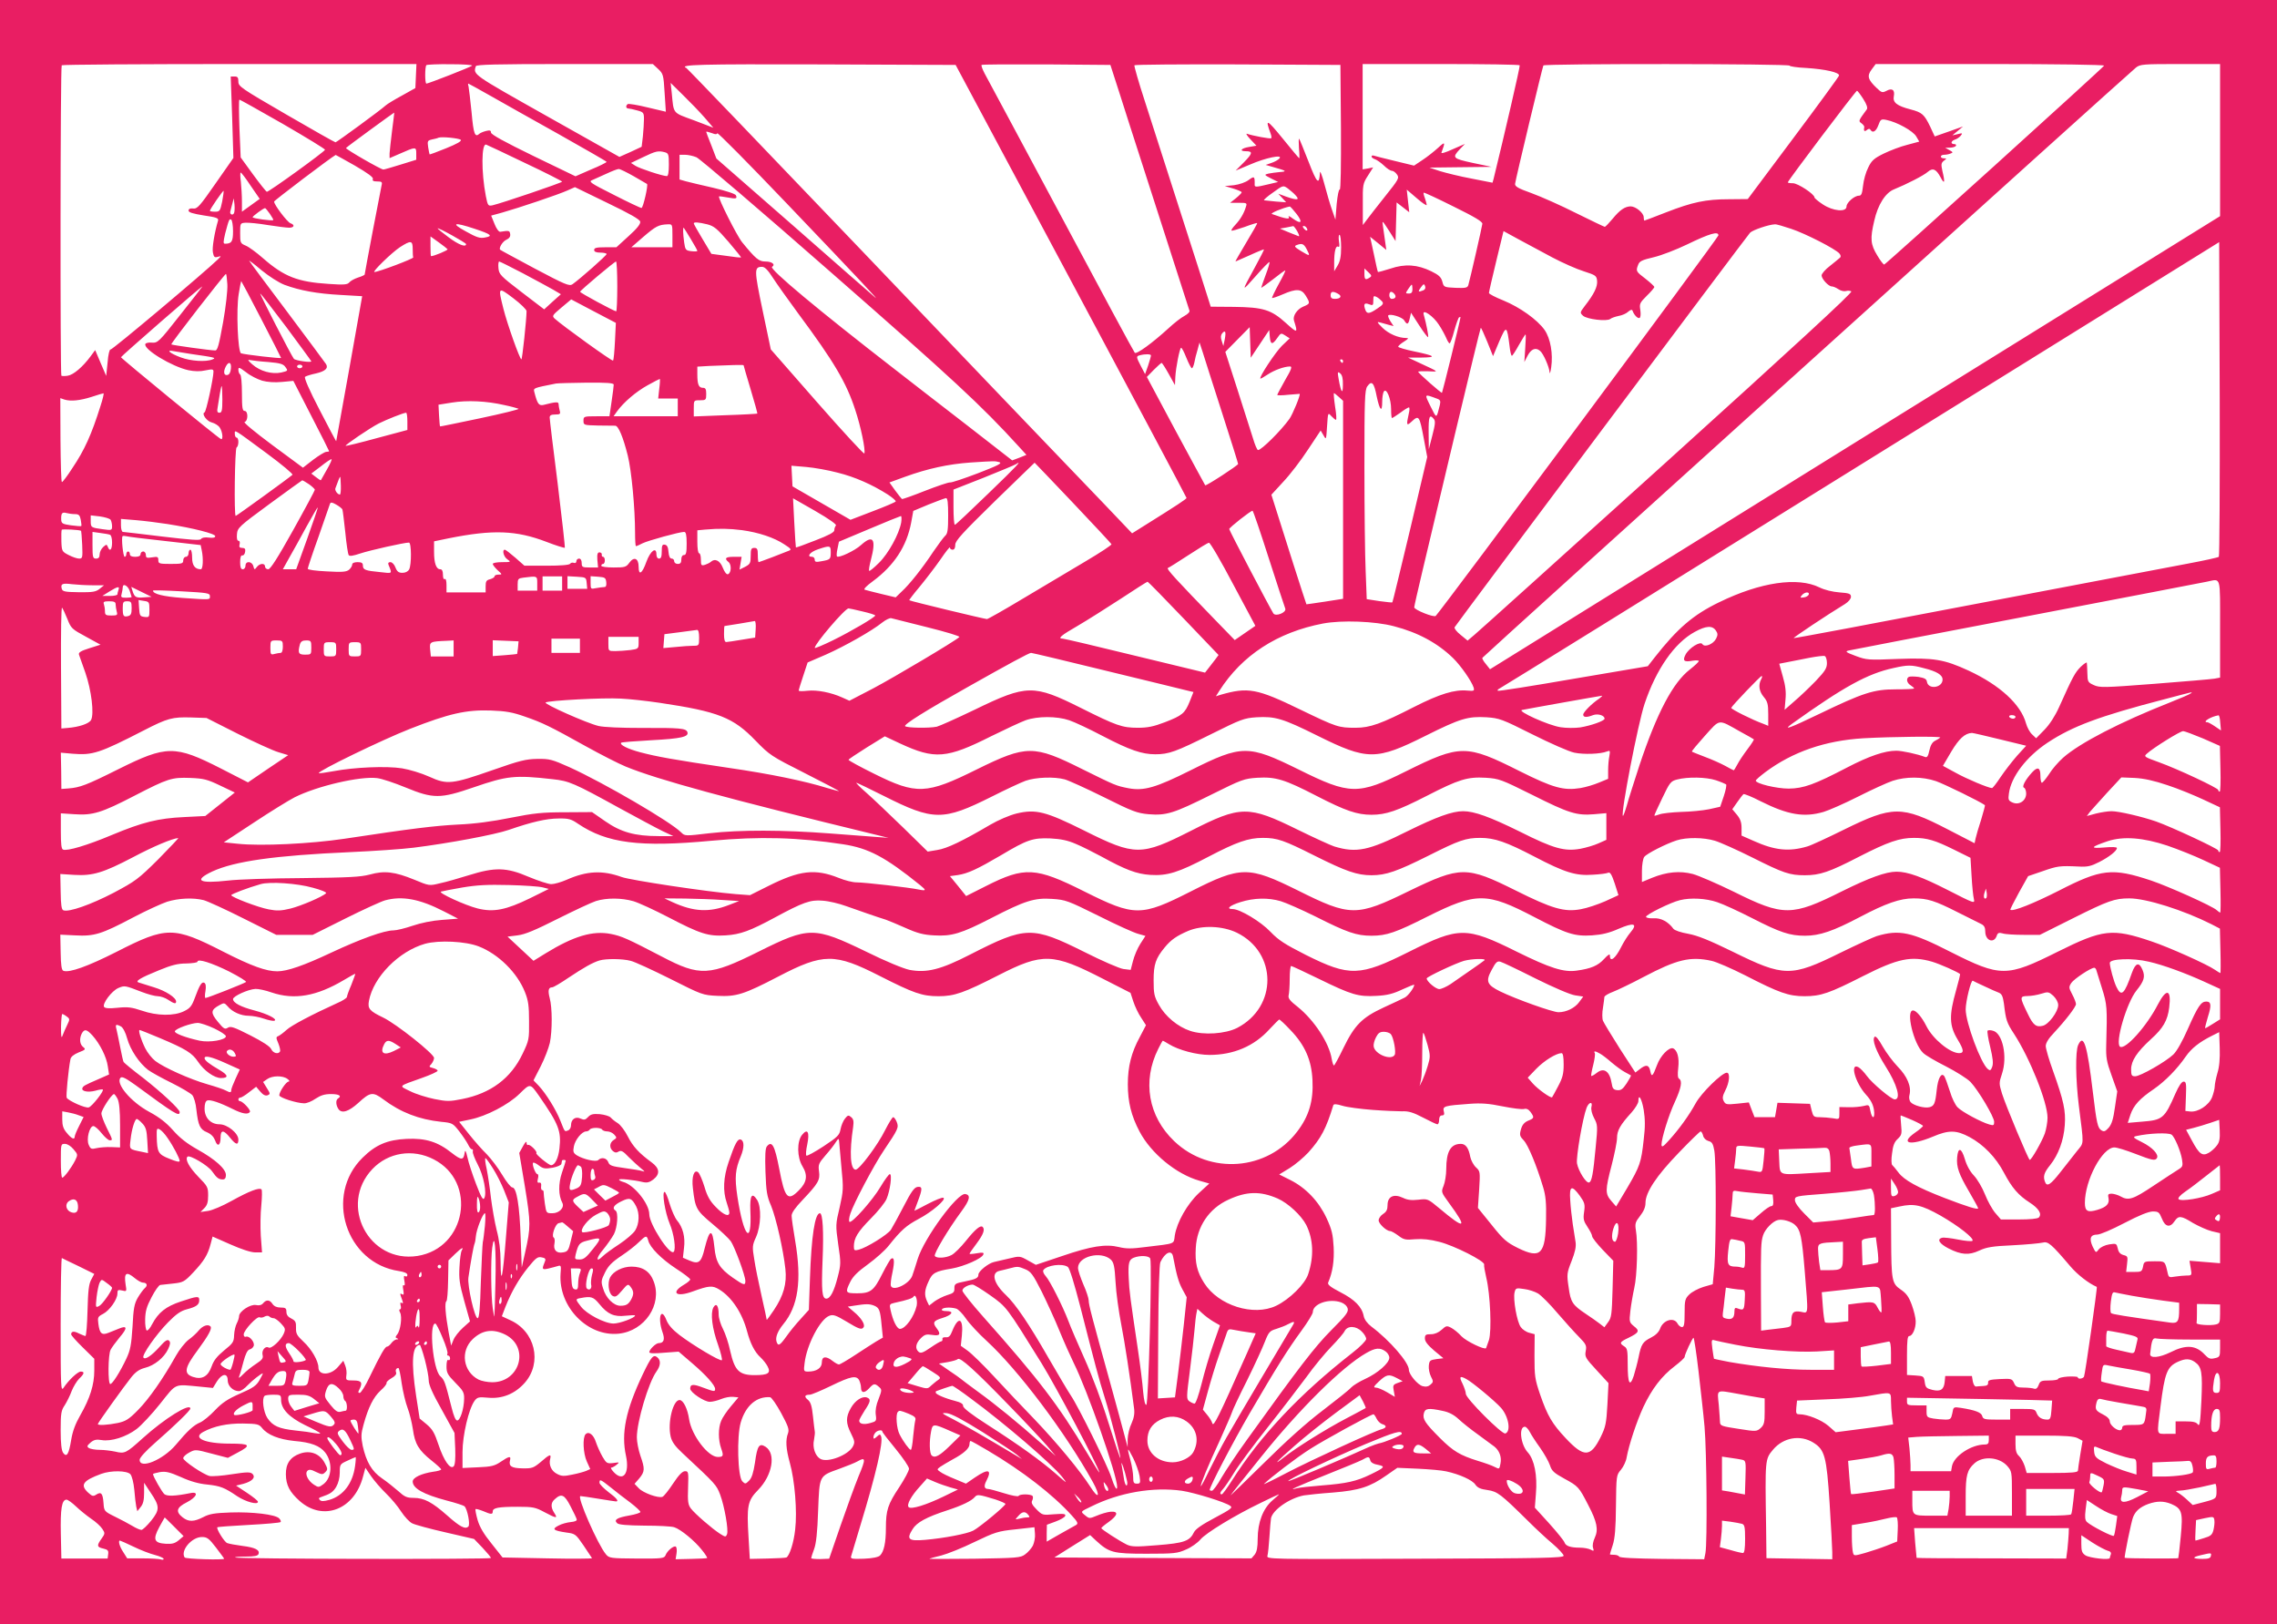 <?xml version="1.0" standalone="no"?>
<!DOCTYPE svg PUBLIC "-//W3C//DTD SVG 20010904//EN"
 "http://www.w3.org/TR/2001/REC-SVG-20010904/DTD/svg10.dtd">
<svg version="1.0" xmlns="http://www.w3.org/2000/svg"
 width="1280pt" height="913pt" viewBox="0 0 1280 913"
 preserveAspectRatio="xMidYMid meet">
<g transform="translate(0,913) scale(0.1,-0.1)"
fill="#e91e63" stroke="none">
<path d="M0 4565 l0 -4565 6400 0 6400 0 0 4565 0 4565 -6400 0 -6400 0 0
-4565z m2338 4138 l-3 -68 -75 -42 c-41 -22 -82 -47 -91 -55 -28 -26 -277
-208 -283 -208 -4 0 -128 70 -276 156 -255 148 -270 158 -270 185 0 23 -4 29
-21 29 l-22 0 8 -229 7 -229 -100 -143 c-89 -128 -103 -144 -126 -141 -17 2
-26 -2 -26 -12 0 -10 24 -17 85 -27 70 -10 84 -15 81 -28 -20 -68 -35 -156
-29 -181 5 -25 9 -29 27 -24 21 6 21 6 1 -14 -73 -71 -597 -512 -604 -507 -5
3 -13 -29 -16 -71 l-8 -77 -31 72 -31 73 -25 -34 c-45 -61 -97 -105 -129 -110
-17 -3 -33 -2 -36 0 -7 8 -6 1738 2 1745 3 4 454 7 1000 7 l994 0 -3 -67z
m316 58 c-10 -9 -246 -101 -257 -101 -9 0 -9 95 0 104 4 3 65 6 136 5 71 0
125 -4 121 -8z m1045 -18 c29 -27 31 -33 37 -134 l7 -107 -102 24 c-56 14
-107 22 -112 19 -13 -9 -11 -25 4 -25 6 0 29 -5 50 -11 34 -9 37 -13 37 -48 0
-21 -3 -65 -6 -97 l-7 -59 -62 -29 -63 -28 -409 230 c-419 236 -414 232 -398
280 3 9 112 12 500 12 l495 0 29 -27z m2322 -1192 c357 -668 649 -1217 649
-1220 0 -6 -55 -42 -231 -152 l-75 -47 -159 167 c-87 91 -204 213 -260 271
-56 58 -547 571 -1090 1140 -544 569 -993 1037 -997 1038 -44 19 75 22 753 20
l761 -3 649 -1214z m271 1059 c27 -85 89 -279 138 -430 200 -621 252 -782 256
-795 4 -8 -8 -20 -28 -31 -18 -9 -59 -41 -90 -70 -91 -83 -179 -147 -189 -137
-5 5 -191 350 -414 768 -224 418 -417 779 -430 802 -12 23 -20 44 -17 48 3 3
167 4 365 3 l359 -3 50 -155z m1246 -198 c1 -214 -1 -351 -7 -348 -5 4 -12
-32 -17 -81 l-7 -88 -19 55 c-11 30 -30 96 -43 145 -13 50 -25 79 -25 65 -4
-74 -17 -61 -64 61 -27 68 -50 126 -53 129 -3 3 -3 -21 -1 -52 3 -32 3 -58 2
-58 -2 0 -44 50 -94 112 -89 109 -99 113 -68 29 5 -13 7 -26 4 -28 -4 -5 -105
14 -136 25 -8 3 0 -11 19 -31 l34 -36 -41 -7 c-45 -7 -58 -24 -19 -24 41 0 39
-12 -10 -62 l-47 -47 81 34 c87 38 188 59 165 34 -7 -8 -27 -19 -45 -25 l-32
-11 45 -13 c72 -20 77 -24 35 -27 -22 -2 -51 -6 -65 -9 -24 -6 -24 -7 15 -27
l40 -20 -55 -13 c-70 -17 -78 -17 -77 -1 1 46 -2 49 -34 25 -17 -13 -52 -25
-82 -29 l-52 -5 48 -14 c26 -8 47 -17 47 -21 0 -4 -15 -19 -32 -33 l-33 -26
48 0 c46 0 48 -1 41 -22 -11 -37 -31 -71 -59 -101 -15 -16 -25 -30 -22 -33 2
-3 35 7 73 20 37 14 70 24 71 22 2 -2 -26 -51 -61 -109 -35 -59 -63 -107 -61
-107 1 0 37 16 80 35 43 20 79 34 80 33 2 -2 -22 -48 -52 -103 -76 -139 -76
-140 6 -47 40 46 75 81 77 79 3 -3 -7 -35 -21 -72 -14 -37 -25 -70 -25 -72 0
-3 29 18 65 46 35 28 67 51 70 51 3 0 -13 -34 -36 -75 -23 -42 -40 -78 -38
-80 2 -2 29 7 59 20 78 34 106 32 130 -7 26 -43 26 -45 -15 -62 -34 -15 -59
-52 -51 -78 23 -72 20 -73 -45 -14 -83 75 -127 89 -293 91 l-130 1 -62 195
c-57 176 -132 411 -308 959 -35 107 -61 198 -59 203 2 4 264 6 581 5 l577 -3
3 -353z m1005 351 c3 -6 -86 -390 -147 -639 l-6 -21 -117 23 c-65 12 -145 32
-178 42 l-60 20 175 2 175 2 -105 22 c-115 25 -119 29 -72 79 l27 28 -69 -30
c-39 -18 -66 -26 -63 -19 23 62 21 64 -19 27 -22 -20 -61 -51 -87 -68 l-48
-32 -107 26 c-59 14 -113 28 -119 30 -7 3 -13 0 -13 -5 0 -5 8 -11 19 -15 10
-3 33 -19 50 -35 17 -17 37 -30 45 -30 8 0 21 -9 29 -21 14 -19 10 -27 -67
-123 -44 -56 -91 -115 -103 -132 l-22 -29 0 116 c-1 111 0 117 29 162 l29 46
-29 -6 -30 -5 0 296 0 296 439 0 c242 0 442 -3 444 -7z m1517 -2 c0 -4 42 -11
93 -13 108 -7 189 -25 185 -43 -2 -7 -118 -166 -258 -353 l-255 -341 -105 -1
c-131 0 -206 -16 -355 -74 -64 -25 -119 -46 -121 -46 -2 0 -4 9 -4 19 0 24
-45 61 -74 61 -32 -1 -60 -20 -101 -70 -21 -25 -40 -45 -44 -45 -3 0 -76 35
-161 77 -85 43 -198 93 -250 112 -76 27 -95 38 -93 53 3 27 154 656 159 665 7
11 1384 10 1384 -1z m1768 0 c-3 -10 -1225 -1115 -1236 -1118 -4 -1 -22 22
-39 51 -38 62 -41 94 -17 195 20 90 63 158 112 177 69 28 167 78 189 98 28 24
47 16 72 -31 22 -42 26 -30 10 36 -8 37 -7 45 8 57 17 13 17 13 1 14 -24 0
-23 20 1 20 11 0 27 3 36 7 15 5 14 8 -6 19 l-24 13 27 1 c15 0 30 5 33 10 3
6 -1 10 -9 10 -22 0 -20 17 3 25 11 3 25 13 33 22 12 15 10 16 -17 9 l-30 -7
30 25 30 25 -79 -28 -80 -28 -26 56 c-33 68 -45 79 -110 96 -77 20 -101 39
-94 74 7 36 -10 48 -42 30 -22 -11 -27 -10 -53 15 -51 48 -57 69 -30 105 l23
31 644 0 c373 0 642 -4 640 -9z m652 -418 l0 -428 -2052 -1273 -2052 -1274
-23 29 c-13 15 -22 31 -20 35 2 7 3631 3284 3674 3318 24 19 40 20 249 20
l224 0 0 -427z m-9724 249 c65 -37 239 -135 386 -217 147 -83 268 -152 268
-155 0 -3 -39 -23 -88 -43 l-87 -38 -238 115 c-160 78 -237 120 -237 131 0 12
-6 14 -27 9 -16 -4 -32 -11 -37 -15 -26 -24 -34 -5 -45 119 -7 70 -15 135 -17
145 -3 9 -4 17 -1 17 2 0 57 -31 123 -68z m1205 -123 l49 -57 -110 42 c-122
45 -112 33 -124 155 l-6 55 71 -70 c39 -38 93 -94 120 -125z m6513 105 c20
-31 26 -51 20 -59 -47 -64 -48 -65 -30 -78 10 -7 17 -17 16 -22 -5 -21 1 -27
14 -16 10 8 16 9 21 1 12 -20 31 -9 44 26 12 33 15 36 45 30 60 -12 150 -62
168 -93 l17 -29 -67 -18 c-37 -9 -97 -32 -132 -49 -55 -27 -69 -39 -88 -79
-13 -25 -26 -71 -29 -102 -5 -44 -9 -56 -23 -56 -26 0 -70 -39 -70 -61 0 -33
-76 -26 -133 12 -26 17 -47 35 -47 39 0 19 -94 80 -121 80 -16 0 -29 2 -29 5
0 9 382 515 389 515 3 0 19 -21 35 -46z m-8883 -141 c131 -76 238 -141 236
-145 -4 -12 -318 -239 -327 -236 -5 2 -40 46 -78 98 l-69 95 -7 163 c-3 89 -4
162 0 162 3 0 114 -62 245 -137z m613 -38 c-7 -55 -13 -112 -14 -127 l0 -27
53 23 c95 42 97 42 97 3 l0 -35 -87 -27 c-49 -15 -92 -28 -98 -28 -14 0 -215
116 -210 121 9 10 270 200 271 199 1 -1 -5 -47 -12 -102z m1800 -14 c16 -7 26
-7 28 0 2 6 177 -171 389 -393 409 -428 542 -570 494 -526 -17 14 -223 195
-459 402 l-429 375 -28 73 c-16 40 -29 74 -29 76 0 4 8 2 34 -7z m-1414 -37
c7 -7 -22 -23 -81 -47 -51 -21 -93 -36 -94 -35 -1 2 -5 20 -8 40 -5 35 -4 38
21 44 15 3 32 7 37 10 18 7 116 -3 125 -12z m361 -130 c115 -54 208 -102 209
-105 0 -6 -339 -121 -391 -133 -25 -5 -27 -3 -38 52 -26 135 -25 298 2 289 6
-2 104 -48 218 -103z m787 60 c20 -6 22 -12 22 -70 0 -41 -4 -64 -11 -64 -24
0 -154 43 -177 58 l-25 16 69 33 c71 34 84 37 122 27z m-1743 -75 c72 -42 105
-66 101 -75 -4 -10 3 -14 25 -14 25 0 29 -3 24 -22 -7 -31 -95 -494 -95 -501
0 -3 -17 -11 -37 -17 -21 -7 -43 -19 -50 -28 -10 -12 -29 -14 -115 -8 -175 11
-251 41 -369 144 -36 32 -80 64 -97 71 -31 13 -32 16 -32 70 0 56 0 57 30 59
17 1 73 -4 125 -13 52 -8 106 -15 120 -15 29 0 34 16 8 25 -18 6 -94 106 -92
122 0 6 322 250 346 262 0 1 49 -27 108 -60z m1920 47 c19 -8 362 -301 762
-652 675 -591 840 -743 1051 -975 l42 -46 -40 -16 -40 -15 -252 196 c-139 107
-323 250 -408 316 -430 333 -708 565 -690 576 21 13 0 30 -37 30 -37 0 -54 14
-131 108 -30 37 -137 250 -130 258 2 1 23 -1 48 -6 49 -9 55 -7 47 12 -2 8
-58 26 -126 42 -67 15 -137 32 -156 37 l-35 10 0 69 0 70 30 0 c17 0 46 -6 65
-14z m-352 -107 c40 -23 73 -43 74 -43 8 -6 -22 -136 -31 -135 -6 0 -76 33
-156 74 -133 67 -143 74 -120 83 14 6 50 22 80 36 30 14 61 26 68 26 8 0 46
-19 85 -41z m-2154 -53 l51 -74 -50 -36 -50 -36 0 58 c0 31 -3 81 -6 110 -4
28 -4 52 -1 52 4 0 29 -33 56 -74z m5875 -55 c24 -26 8 -28 -55 -6 l-43 16 22
-24 22 -24 -57 4 c-32 3 -62 6 -67 7 -5 1 17 21 49 43 58 42 58 42 84 24 14
-11 35 -28 45 -40z m-3685 -147 c2 -13 -17 -38 -65 -81 l-69 -63 -62 0 c-49 0
-63 -3 -63 -15 0 -10 11 -15 35 -15 19 0 35 -4 35 -8 0 -8 -147 -138 -192
-170 -17 -12 -41 -2 -211 88 -106 57 -194 104 -195 106 -10 8 13 47 34 56 17
8 24 18 22 32 -3 20 -6 21 -56 13 -8 -1 -22 18 -32 44 l-19 47 62 17 c92 26
318 102 366 124 l43 19 181 -88 c129 -62 183 -93 186 -106z m-2350 113 c-11
-53 -14 -57 -40 -57 -16 0 -29 2 -29 5 0 9 73 115 77 112 1 -2 -2 -29 -8 -60z
m6771 -19 c0 6 -5 23 -10 38 -6 15 -9 29 -7 31 3 2 78 -33 168 -78 120 -59
163 -85 162 -97 -2 -18 -70 -315 -79 -345 -5 -15 -15 -17 -72 -15 -65 3 -66 4
-74 35 -7 25 -19 37 -62 58 -78 38 -148 43 -230 15 -37 -12 -69 -20 -70 -19
-2 2 -12 48 -23 101 l-21 97 46 -37 45 -37 -7 50 c-4 28 -9 66 -12 85 -5 33
-4 32 33 -25 l38 -60 3 108 3 109 35 -27 36 -28 -7 63 -7 64 56 -48 c31 -27
56 -44 56 -38z m-6704 -45 c-7 -17 -27 -8 -21 10 2 7 7 26 11 42 l8 30 4 -33
c2 -19 1 -41 -2 -49z m5972 -5 c37 -48 28 -61 -20 -27 -17 13 -28 18 -24 11
11 -17 -17 -13 -94 15 -12 4 62 35 100 42 3 1 20 -18 38 -41z m-5771 0 c12
-18 21 -33 19 -35 -6 -6 -116 9 -116 16 0 6 61 51 70 51 3 0 15 -15 27 -32z
m-207 -98 c0 -58 -8 -70 -45 -70 -11 0 -10 10 1 58 21 79 23 84 34 77 5 -3 10
-32 10 -65z m2666 39 c38 -10 55 -24 119 -98 40 -47 72 -87 71 -88 -2 -2 -40
2 -85 9 l-82 11 -49 82 c-28 46 -50 86 -50 89 0 9 26 7 76 -5z m-1308 -25 c94
-31 105 -41 59 -49 -29 -6 -47 0 -108 34 -88 48 -68 54 49 15z m1112 -39 l0
-65 -116 0 -115 0 68 59 c69 59 85 68 136 70 27 1 27 1 27 -64z m6288 39 c82
-27 251 -114 272 -139 8 -9 9 -19 4 -23 -5 -5 -30 -25 -56 -46 -27 -20 -48
-45 -48 -54 0 -20 39 -62 57 -62 8 0 25 -7 38 -16 13 -9 32 -13 42 -10 10 3
24 2 30 -2 9 -6 -334 -321 -1033 -953 -575 -519 -1063 -959 -1085 -977 l-39
-33 -39 32 c-23 18 -37 37 -34 43 16 26 1646 2203 1661 2218 15 15 105 46 140
47 8 1 48 -11 90 -25z m-2775 -15 c11 -21 13 -30 5 -26 -7 3 -33 13 -58 23
l-45 19 35 6 c19 4 37 7 40 8 3 0 13 -13 23 -30z m52 20 c11 -17 -1 -21 -15
-4 -8 9 -8 15 -2 15 6 0 14 -5 17 -11z m-4725 -91 c0 -20 -42 -4 -98 38 -34
25 -62 48 -62 50 0 8 160 -81 160 -88z m1264 27 c20 -33 36 -62 36 -65 0 -4
-15 -4 -34 -2 -31 4 -34 7 -40 49 -7 52 -8 88 -2 82 2 -2 20 -31 40 -64z
m4844 -103 c57 -30 136 -65 175 -77 68 -22 72 -25 75 -54 3 -33 -17 -74 -70
-142 -27 -36 -27 -37 -9 -54 23 -20 134 -33 153 -18 7 6 28 13 47 17 19 3 44
14 54 24 13 11 21 13 24 6 8 -24 30 -47 40 -41 6 4 7 22 4 44 -6 35 -3 41 36
80 24 23 43 46 43 50 -1 4 -23 25 -50 46 -54 41 -55 43 -41 79 7 20 23 27 87
42 43 10 128 43 188 72 126 61 176 76 176 51 0 -12 -1544 -2090 -1589 -2139
-9 -11 -121 34 -121 48 0 6 20 94 44 195 24 101 107 452 185 779 78 327 143
596 145 597 2 2 18 -33 36 -77 l33 -82 35 83 c40 92 43 90 58 -27 3 -30 9 -54
13 -54 3 0 21 27 39 60 19 33 35 60 38 60 2 0 1 -35 -2 -77 l-5 -78 18 35 c20
38 45 49 70 28 19 -15 52 -91 54 -121 1 -12 5 1 9 28 11 76 -4 162 -37 210
-41 58 -139 128 -232 166 -45 18 -81 37 -81 42 0 5 18 85 41 179 l41 169 86
-47 c48 -26 134 -72 190 -102z m-1189 57 c0 -52 -6 -79 -20 -102 l-19 -32 0
50 c0 62 9 97 23 88 7 -4 8 6 4 30 -3 21 -2 37 3 37 5 0 9 -32 9 -71z m-5023
-10 c3 -6 -77 -39 -93 -39 -2 0 -3 25 -3 56 l0 55 46 -33 c25 -18 48 -36 50
-39z m-196 1 c0 -22 1 -43 3 -47 2 -7 -193 -81 -218 -82 -16 -1 98 110 144
140 61 39 71 38 71 -11z m10153 -1730 c-5 -4 -82 -21 -173 -38 -91 -17 -626
-119 -1189 -226 -563 -108 -1026 -195 -1028 -193 -3 3 187 130 289 192 19 12
33 29 33 40 0 17 -9 21 -65 25 -39 3 -84 14 -112 28 -122 60 -331 30 -563 -83
-147 -71 -235 -147 -363 -310 l-39 -50 -419 -71 c-230 -40 -421 -70 -424 -67
-3 3 0 8 5 10 6 2 919 568 2030 1258 l2020 1254 3 -882 c1 -484 -1 -884 -5
-887z m-5128 1730 c22 -42 20 -42 -30 -12 -36 22 -42 28 -27 34 31 12 41 8 57
-22z m-5746 -201 c86 -32 184 -50 317 -57 l120 -7 -72 -405 c-40 -223 -73
-407 -74 -410 0 -3 -42 76 -93 175 -59 113 -89 183 -82 187 5 4 33 13 62 19
51 12 70 29 56 52 -4 7 -102 138 -217 292 -116 154 -213 284 -215 289 -2 4 29
-19 69 -53 43 -35 96 -69 129 -82z m1340 65 c69 -37 146 -78 170 -92 l44 -26
-47 -42 -47 -43 -127 97 c-119 91 -127 100 -130 135 -2 20 0 37 4 37 4 0 64
-30 133 -66z m531 -74 c0 -77 -3 -140 -6 -140 -11 0 -204 104 -203 110 1 8
193 169 202 170 4 0 7 -63 7 -140z m875 48 c22 -34 86 -124 142 -200 202 -272
271 -389 321 -543 31 -93 58 -223 51 -244 -2 -6 -121 123 -265 287 l-261 298
-46 219 c-48 229 -48 245 -3 245 15 0 33 -18 61 -62z m3355 2 c-24 -16 -30
-12 -30 20 l0 31 22 -21 c19 -18 20 -22 8 -30z m-6422 -38 c2 -32 -8 -124 -24
-214 -23 -127 -31 -158 -44 -158 -27 0 -243 30 -247 34 -5 4 299 395 307 396
3 0 6 -26 8 -58z m191 -196 c61 -118 111 -216 111 -218 0 -5 -207 19 -225 26
-18 7 -28 246 -13 334 6 39 13 72 14 72 1 0 52 -96 113 -214z m6532 162 c-29
-12 -32 -8 -14 16 15 21 19 22 24 8 4 -11 0 -20 -10 -24z m-61 7 c0 -18 -5
-25 -20 -25 -20 0 -20 1 -4 25 9 14 18 25 20 25 2 0 4 -11 4 -25z m-6926 -144
c-121 -154 -127 -159 -160 -157 -18 2 -35 -2 -37 -8 -11 -30 150 -127 242
-147 34 -7 66 -8 96 -1 39 8 45 7 45 -7 0 -36 -41 -226 -50 -229 -19 -7 13
-51 41 -57 16 -4 36 -16 44 -28 16 -23 21 -71 7 -65 -16 6 -561 453 -562 460
0 5 450 398 458 398 1 0 -55 -72 -124 -159z m1946 20 c0 -44 -24 -271 -29
-271 -9 0 -79 197 -101 284 -31 124 -31 125 55 60 41 -31 75 -64 75 -73z
m4561 98 c25 -13 16 -29 -17 -29 -17 0 -24 5 -24 20 0 22 12 25 41 9z m318 -2
c12 -15 5 -27 -16 -27 -7 0 -13 9 -13 20 0 23 13 26 29 7z m-6230 -185 c77
-104 141 -191 141 -193 0 -9 -90 4 -98 14 -15 19 -194 367 -189 367 3 0 68
-85 146 -188z m6160 144 c10 -12 6 -19 -26 -40 -44 -30 -58 -32 -67 -10 -13
34 -7 44 19 34 23 -9 25 -7 25 21 0 26 2 28 18 20 10 -5 24 -17 31 -25z
m-4312 -224 c-3 -57 -7 -106 -11 -109 -5 -5 -284 196 -328 236 -16 15 -13 19
38 62 l55 46 125 -66 126 -66 -5 -103z m4632 92 c16 -24 34 -58 41 -74 7 -17
15 -30 19 -30 4 0 16 32 26 71 11 39 23 73 27 75 5 3 8 3 8 0 0 -12 -101 -420
-104 -424 -4 -3 -128 106 -134 118 -1 3 24 4 55 3 64 -3 68 -7 -52 49 l-60 28
75 0 c90 1 78 10 -42 35 -49 10 -88 22 -88 26 0 5 15 18 33 29 25 16 28 20 12
20 -45 0 -99 24 -133 57 -33 33 -34 36 -12 30 14 -4 36 -10 50 -14 l24 -6 -18
27 c-9 15 -15 30 -12 33 11 11 77 -9 89 -27 17 -28 24 -25 32 11 l7 31 46 -71
c25 -39 48 -69 50 -66 4 3 -10 75 -25 128 -9 34 55 -10 86 -59z m-1006 -107
l52 78 3 -37 c4 -46 14 -48 42 -8 20 29 22 29 45 14 l25 -16 -44 -42 c-37 -37
-129 -176 -121 -184 1 -2 19 8 40 22 37 25 94 46 127 46 13 0 8 -16 -28 -77
-24 -43 -44 -80 -44 -83 0 -3 28 -3 63 1 34 3 63 5 63 5 6 -5 -39 -114 -57
-140 -48 -67 -158 -176 -177 -176 -5 0 -18 30 -29 68 -12 37 -51 161 -88 276
l-67 208 68 69 69 70 3 -86 3 -86 52 78z m-198 26 l-8 -38 -9 28 c-7 20 -6 32
2 43 18 21 23 10 15 -33z m-16 -411 c50 -155 91 -286 91 -290 0 -8 -180 -125
-185 -120 -2 2 -76 140 -166 306 l-162 303 39 40 c21 21 41 39 44 39 3 0 21
-28 40 -62 l35 -63 2 45 c3 56 24 159 32 165 4 2 17 -23 30 -56 13 -32 27 -59
31 -59 4 0 10 14 14 32 3 18 11 50 18 72 l11 41 18 -55 c9 -30 58 -182 108
-338z m-5794 328 c133 -19 142 -21 120 -30 -37 -16 -123 -10 -179 11 -62 23
-86 45 -40 35 16 -3 61 -10 99 -16z m5395 -8 c0 -5 -7 -30 -16 -57 l-17 -48
-23 44 c-28 54 -28 56 -6 62 30 8 62 7 62 -1z m-4962 -37 c68 -6 85 -11 97
-29 15 -20 14 -21 -24 -30 -53 -11 -119 7 -163 46 -24 21 -28 28 -13 24 11 -2
57 -8 103 -11z m6042 5 c0 -5 -2 -10 -4 -10 -3 0 -8 5 -11 10 -3 6 -1 10 4 10
6 0 11 -4 11 -10z m-6252 -42 c-2 -22 -9 -34 -20 -36 -20 -4 -24 19 -8 49 16
30 32 22 28 -13z m402 12 c0 -5 -7 -10 -15 -10 -8 0 -15 5 -15 10 0 6 7 10 15
10 8 0 15 -4 15 -10z m2480 7 c0 -2 18 -64 40 -137 22 -73 39 -134 37 -135 -1
-1 -82 -6 -179 -9 l-178 -7 0 45 c0 46 0 46 35 46 33 0 35 2 35 35 0 28 -4 35
-19 35 -23 0 -31 19 -31 75 l0 44 68 4 c113 5 192 7 192 4z m-2706 -87 c29 -8
70 -11 111 -7 l64 6 100 -195 c56 -108 101 -198 101 -200 0 -2 -7 -4 -16 -4
-8 0 -41 -20 -73 -44 l-58 -45 -172 127 c-98 73 -165 128 -156 130 20 5 21 62
0 62 -12 0 -15 18 -15 99 0 56 -4 103 -10 106 -5 3 -10 15 -10 26 0 17 5 15
44 -14 23 -19 64 -39 90 -47z m6075 -24 c0 -57 -11 -42 -24 34 -7 40 -6 43 9
31 11 -9 16 -29 15 -65z m-3843 -21 l-6 -55 55 0 55 0 0 -50 0 -50 -181 0
-180 0 20 28 c37 51 106 110 171 146 36 20 67 36 69 36 2 0 1 -25 -3 -55z
m-256 23 c0 -7 -5 -49 -12 -95 l-12 -83 -73 0 c-71 0 -73 -1 -73 -25 0 -25 2
-25 83 -27 45 0 88 -1 95 -1 18 1 45 -64 71 -168 21 -83 41 -297 41 -436 0
-40 2 -73 5 -73 4 0 20 7 37 16 30 15 207 64 234 64 10 0 14 -17 14 -65 0 -51
-3 -65 -15 -65 -9 0 -15 -9 -15 -25 0 -18 -5 -25 -20 -25 -11 0 -20 7 -20 15
0 8 -6 15 -14 15 -10 0 -16 13 -18 37 -2 27 -8 39 -20 41 -15 3 -18 -4 -18
-37 0 -30 -4 -41 -15 -41 -9 0 -15 9 -15 24 0 45 -34 19 -56 -41 -24 -68 -44
-81 -44 -29 0 48 -26 59 -52 23 -18 -25 -25 -27 -89 -27 -39 0 -69 4 -69 10 0
6 5 10 10 10 6 0 10 9 10 20 0 11 -4 20 -10 20 -5 0 -9 6 -7 13 1 6 -5 12 -13
12 -11 0 -14 -10 -12 -42 l4 -43 -46 0 c-42 0 -46 2 -46 25 0 16 -6 25 -15 25
-8 0 -15 -7 -15 -15 0 -8 -6 -12 -14 -9 -8 3 -17 1 -21 -5 -4 -7 -53 -11 -131
-11 l-126 0 -51 45 c-29 25 -55 45 -59 45 -17 0 -7 -40 14 -54 22 -15 20 -16
-30 -16 -28 0 -52 -4 -52 -10 0 -5 12 -21 27 -35 27 -24 27 -25 5 -25 -12 0
-22 -4 -22 -10 0 -5 -11 -12 -25 -16 -21 -5 -25 -12 -25 -40 l0 -34 -110 0
-110 0 0 41 c0 24 -4 38 -10 34 -6 -4 -10 7 -10 24 0 21 -5 31 -15 31 -23 0
-35 34 -35 98 l0 59 82 17 c250 50 380 45 550 -20 54 -21 100 -35 103 -33 2 3
-16 165 -40 360 -25 195 -45 362 -45 372 0 12 8 17 31 17 28 0 31 3 25 23 -3
12 -6 28 -6 36 0 13 -15 13 -84 -5 -27 -6 -35 5 -52 71 -6 24 -10 23 121 49
11 2 89 4 173 5 112 1 152 -2 152 -11z m4289 -66 c17 -80 31 -94 31 -29 0 23
4 48 9 56 15 23 41 -41 41 -99 0 -27 2 -50 5 -50 3 0 24 14 47 30 22 17 44 30
48 30 5 0 4 -17 -1 -37 -14 -62 -12 -69 14 -45 44 41 46 38 72 -100 l18 -97
-96 -407 c-54 -224 -98 -409 -100 -410 -1 -2 -34 2 -73 7 l-71 11 -6 156 c-4
87 -7 351 -7 587 0 378 2 433 16 453 25 35 38 22 53 -56z m-6489 -17 c0 -62
-3 -75 -16 -75 -13 0 -15 7 -10 33 3 17 8 51 12 75 4 23 8 42 10 42 2 0 4 -34
4 -75z m-685 -37 c-51 -162 -90 -248 -158 -349 -28 -44 -55 -79 -59 -79 -4 0
-7 106 -8 236 l-1 236 23 -8 c35 -11 87 -6 153 15 33 11 63 20 67 20 3 1 -4
-32 -17 -71z m6962 50 l23 -21 0 -557 0 -556 -102 -16 c-57 -9 -104 -15 -104
-15 -2 2 -134 414 -171 534 l-26 82 67 73 c38 40 100 121 139 181 l71 107 16
-27 c15 -27 15 -26 20 51 5 78 5 78 24 57 11 -11 22 -21 26 -21 4 0 2 34 -5
75 -6 41 -9 75 -6 75 2 0 15 -10 28 -22z m551 -9 c19 -7 21 -13 16 -36 -20
-79 -17 -78 -52 -8 -36 73 -37 71 36 44z m-5243 -36 c39 -8 74 -18 80 -21 5
-3 -92 -27 -215 -53 -124 -26 -225 -47 -226 -46 -2 1 -4 29 -6 62 l-3 60 75
12 c87 14 195 9 295 -14z m-545 -92 l0 -48 -172 -46 c-95 -26 -173 -45 -175
-43 -5 4 139 102 187 126 44 22 137 59 153 60 4 0 7 -22 7 -49z m5770 14 c10
-12 8 -30 -8 -92 l-20 -78 -1 93 c-1 91 5 106 29 77z m-6561 -193 c84 -62 150
-117 145 -121 -20 -18 -314 -231 -319 -231 -10 0 -5 379 5 385 6 3 10 17 10
31 0 13 -4 24 -10 24 -5 0 -10 9 -10 21 0 25 -11 31 179 -109z m340 -89 c-18
-32 -34 -60 -35 -62 -2 -2 -14 6 -28 17 l-26 20 53 40 c28 23 56 41 60 41 5 1
-6 -25 -24 -56z m3779 39 c18 -6 -9 -19 -120 -62 -79 -30 -150 -54 -158 -52
-8 1 -71 -20 -140 -47 -68 -27 -127 -48 -130 -46 -3 2 -20 24 -38 48 l-32 45
88 32 c127 46 242 71 367 80 141 9 136 9 163 2z m-63 -177 c-99 -96 -183 -175
-187 -175 -5 0 -8 45 -8 99 l0 99 168 66 c92 37 174 71 182 76 39 26 12 -4
-155 -165z m476 -51 c118 -124 215 -229 217 -233 2 -5 -64 -48 -145 -96 -81
-48 -237 -141 -346 -206 -110 -66 -203 -119 -209 -119 -12 0 -432 101 -437
106 -1 1 25 36 59 76 33 40 86 109 116 152 30 44 54 75 54 68 0 -7 7 -12 15
-12 10 0 15 10 15 28 0 22 39 65 222 244 123 119 223 217 224 217 0 1 97 -101
215 -225z m-1322 169 c97 -24 194 -67 282 -123 27 -18 47 -35 44 -39 -2 -4
-60 -29 -129 -55 l-125 -48 -163 94 -163 94 -3 58 -3 58 83 -7 c46 -4 125 -18
177 -32z m-2793 -73 c1 -28 -2 -50 -5 -50 -13 0 -29 22 -26 34 15 42 25 66 27
66 2 0 3 -23 4 -50z m-179 8 c18 -13 33 -27 33 -31 0 -4 -55 -107 -122 -227
-87 -156 -128 -220 -140 -220 -10 0 -18 7 -18 15 0 21 -30 19 -46 -2 -13 -17
-14 -17 -20 5 -8 28 -44 30 -44 2 0 -11 -7 -20 -15 -20 -11 0 -15 11 -15 40 0
26 4 39 12 38 7 -2 14 7 16 20 3 16 -2 22 -16 22 -15 0 -19 5 -15 20 3 12 0
20 -6 20 -8 0 -11 14 -9 37 3 36 10 43 183 170 99 73 182 132 184 133 3 0 20
-10 38 -22z m2962 -232 c-5 -6 -9 -17 -9 -27 0 -11 -31 -28 -107 -57 -59 -23
-107 -41 -109 -39 -1 1 -5 64 -9 139 l-7 137 126 -72 c78 -45 121 -76 115 -81z
m631 55 c0 -77 -3 -101 -16 -112 -8 -7 -38 -47 -66 -88 -62 -94 -135 -186
-180 -227 l-33 -32 -80 19 c-44 11 -86 21 -94 24 -8 3 9 21 46 48 119 88 190
196 215 329 l12 66 86 36 c47 19 91 35 98 36 9 0 12 -26 12 -99z m-3405 34 c2
-5 9 -63 16 -127 6 -64 15 -122 19 -128 5 -8 24 -5 66 9 54 18 246 61 273 61
14 0 15 -124 1 -151 -7 -12 -21 -19 -38 -19 -21 0 -30 7 -39 30 -6 17 -19 30
-28 30 -11 0 -15 -5 -11 -15 21 -52 24 -49 -47 -41 -84 8 -97 13 -97 37 0 14
-7 19 -30 19 -18 0 -30 -5 -30 -13 0 -8 -8 -21 -17 -29 -15 -13 -38 -15 -125
-10 -63 3 -108 9 -108 15 0 5 27 87 61 181 33 94 62 177 64 184 4 10 12 9 36
-5 17 -10 33 -22 34 -28z m-198 -163 l-62 -172 -37 0 -38 0 35 63 c20 34 63
113 97 175 34 61 62 111 64 109 2 -1 -25 -80 -59 -175z m5405 -109 c48 -148
89 -275 93 -284 8 -22 -54 -47 -67 -27 -25 41 -248 466 -248 474 1 9 119 102
131 103 3 1 44 -119 91 -266z m-6711 247 c22 0 28 -6 33 -32 3 -17 5 -33 3
-35 -2 -2 -28 0 -58 4 -49 7 -54 11 -55 33 -1 35 5 43 30 36 11 -3 33 -6 47
-6z m201 -32 c4 -7 8 -24 8 -36 0 -23 -2 -24 -52 -17 -67 9 -68 10 -68 47 l0
31 52 -6 c28 -4 55 -12 60 -19z m4444 -15 c-12 -66 -72 -175 -125 -227 -28
-28 -53 -48 -55 -45 -3 3 1 29 9 59 32 120 14 148 -55 86 -35 -32 -125 -74
-135 -64 -3 3 -2 22 3 44 l8 39 169 71 c94 40 174 72 179 73 4 1 5 -16 2 -36z
m-4123 -9 c145 -23 267 -54 267 -68 0 -8 -12 -11 -36 -8 -22 3 -39 0 -44 -8
-5 -9 -57 -5 -218 14 -116 14 -215 26 -221 26 -6 0 -11 16 -11 36 l0 37 85 -7
c47 -4 127 -14 178 -22z m-487 -38 c1 -1 4 -36 6 -78 3 -73 2 -78 -17 -78 -12
0 -38 9 -59 20 -37 19 -39 21 -41 77 -1 32 0 61 2 65 3 5 102 0 109 -6z m3714
4 c95 -13 182 -42 239 -80 39 -25 42 -30 25 -36 -10 -4 -52 -20 -92 -36 -40
-15 -75 -28 -77 -28 -3 0 -5 18 -5 40 0 33 -3 40 -20 40 -17 0 -20 -7 -20 -45
0 -40 -3 -46 -31 -61 l-32 -16 6 36 6 36 -45 0 c-46 0 -54 -9 -28 -30 17 -15
15 -61 -4 -68 -8 -2 -19 12 -29 37 -16 41 -45 54 -68 32 -6 -5 -20 -12 -32
-16 -21 -6 -23 -3 -23 29 0 20 -4 36 -10 36 -6 0 -10 28 -10 64 l0 65 43 4
c81 7 133 6 207 -3z m-3552 -26 c7 -2 12 -20 12 -44 0 -41 -13 -53 -24 -24 -6
15 -8 15 -26 -1 -11 -10 -20 -29 -20 -42 0 -16 -6 -23 -20 -23 -18 0 -20 7
-20 75 l0 75 43 -6 c23 -3 48 -7 55 -10z m309 -35 l201 -23 6 -29 c10 -47 7
-107 -5 -107 -33 0 -49 22 -49 65 0 25 -4 45 -10 45 -5 0 -10 -9 -10 -20 0
-11 -7 -20 -15 -20 -8 0 -15 -9 -15 -20 0 -18 -7 -20 -70 -20 -65 0 -70 2 -70
21 0 19 -4 21 -35 16 -30 -5 -35 -3 -35 14 0 10 -7 19 -15 19 -8 0 -15 -7 -15
-15 0 -10 -10 -15 -30 -15 -20 0 -30 5 -30 15 0 8 -4 15 -10 15 -5 0 -10 -7
-10 -15 0 -8 -4 -15 -9 -15 -9 0 -20 108 -12 116 3 2 12 2 20 0 9 -3 107 -15
218 -27z m6005 -243 l125 -234 -58 -40 -58 -40 -103 106 c-226 233 -283 295
-273 299 6 2 57 34 115 72 58 38 110 70 116 70 7 1 68 -104 136 -233z m-2262
180 c0 -40 -2 -42 -53 -51 -30 -6 -37 -4 -37 9 0 9 -7 16 -15 16 -33 0 -12 27
33 42 68 23 72 22 72 -16z m-1650 -176 l0 -40 -55 0 -55 0 0 34 c0 32 3 35 33
39 79 10 77 10 77 -33z m140 0 l0 -40 -55 0 -55 0 0 40 0 40 55 0 55 0 0 -40z
m138 3 l3 -33 -55 0 -56 0 0 36 0 35 53 -3 c51 -3 52 -4 55 -35z m110 5 c2
-19 -1 -28 -11 -28 -8 0 -29 -3 -46 -6 -30 -6 -31 -6 -31 30 l0 37 43 -3 c38
-3 42 -6 45 -30z m9072 -263 l0 -274 -32 -6 c-18 -3 -170 -16 -338 -29 -285
-22 -307 -22 -340 -7 -33 15 -35 19 -36 66 -1 28 -2 54 -3 59 0 6 -16 -5 -34
-22 -32 -32 -44 -53 -122 -227 -23 -51 -53 -97 -82 -127 l-47 -48 -23 22 c-13
12 -28 40 -34 62 -29 106 -146 214 -322 296 -139 64 -195 73 -397 66 -169 -7
-177 -6 -239 17 -54 20 -60 25 -40 30 13 3 463 90 999 192 536 103 993 190
1015 195 82 16 75 43 75 -265z m-5827 59 l197 -206 -20 -27 c-11 -14 -28 -36
-38 -49 l-18 -23 -393 95 c-216 53 -399 96 -407 96 -31 0 -10 18 84 72 53 31
162 100 242 152 80 53 148 96 151 96 3 0 94 -93 202 -206z m-6133 186 l65 0
-25 -20 c-21 -17 -39 -20 -117 -19 -79 1 -92 4 -96 20 -7 27 3 32 58 25 28 -3
79 -6 115 -6z m209 -31 c6 -18 11 -34 11 -35 0 -2 -14 -4 -31 -4 -28 0 -31 3
-25 23 3 12 6 28 6 35 0 25 28 11 39 -19z m-63 5 c-3 -9 -6 -20 -6 -25 0 -5
-19 -9 -42 -9 l-43 0 40 25 c47 29 59 31 51 9z m144 -42 c-46 -4 -54 1 -65 36
l-7 23 57 -28 57 -28 -42 -3z m370 7 c0 -22 6 -21 -156 -10 -106 8 -164 22
-164 41 0 3 72 1 160 -4 146 -8 160 -10 160 -27z m8988 9 c-3 -7 -15 -15 -28
-16 -21 -3 -22 -2 -11 12 16 19 44 21 39 4z m-9328 -85 c0 -42 -1 -44 -27 -41
-26 3 -28 7 -31 49 l-3 46 31 -5 c28 -4 30 -7 30 -49z m-190 30 c0 -10 3 -28
6 -40 6 -21 3 -23 -30 -23 -31 0 -36 3 -36 24 0 13 -3 31 -6 40 -5 13 1 16 30
16 28 0 36 -4 36 -17z m90 -22 c0 -30 -4 -40 -19 -44 -27 -7 -31 0 -31 45 0
34 3 38 25 38 22 0 25 -4 25 -39z m-361 -61 c20 -52 26 -57 104 -99 l82 -45
-63 -20 c-48 -15 -62 -24 -58 -36 3 -8 19 -54 36 -102 34 -98 50 -231 32 -265
-11 -21 -68 -40 -132 -45 l-35 -3 -2 344 c-1 189 1 340 6 335 4 -5 18 -34 30
-64z m4469 43 c39 -9 72 -19 72 -23 0 -9 -128 -85 -237 -139 -57 -28 -103 -47
-103 -43 0 23 170 222 190 222 3 0 38 -7 78 -17z m365 -89 c104 -26 185 -50
180 -55 -21 -21 -371 -229 -487 -290 l-131 -68 -40 18 c-64 29 -143 44 -196
38 -27 -3 -49 -3 -49 1 0 4 11 41 25 82 l25 76 102 44 c108 48 260 134 318
181 19 15 42 26 50 24 8 -2 100 -25 203 -51z m-965 -11 l-3 -47 -75 -12 c-41
-7 -81 -13 -87 -13 -9 -1 -13 14 -13 44 0 25 1 45 3 46 1 0 38 6 82 13 44 7
84 14 88 15 4 0 7 -20 5 -46z m3587 17 c136 -35 245 -94 333 -179 43 -42 104
-129 116 -166 5 -19 2 -20 -35 -17 -72 7 -156 -19 -298 -91 -188 -96 -249
-118 -331 -118 -95 0 -105 3 -310 102 -245 119 -294 128 -450 83 l-25 -8 19
30 c128 201 327 330 583 379 106 20 292 13 398 -15z m1811 -25 c11 -16 11 -25
1 -45 -16 -31 -64 -51 -77 -31 -11 19 -75 -21 -95 -59 -18 -35 -8 -43 40 -34
19 3 35 2 35 -2 -1 -5 -23 -26 -50 -47 -96 -74 -186 -245 -284 -539 -29 -90
-62 -191 -71 -226 -10 -34 -20 -61 -22 -58 -13 13 85 520 122 630 65 194 168
342 282 404 64 35 99 37 119 7z m-5716 -40 c0 -44 -1 -45 -32 -45 -18 0 -64
-3 -101 -7 l-68 -6 3 39 3 39 85 11 c47 6 91 12 98 13 8 1 12 -14 12 -44z
m-340 -29 c0 -32 -2 -34 -46 -40 -26 -3 -64 -6 -85 -6 -39 0 -39 0 -39 40 l0
40 85 0 85 0 0 -34z m-330 -16 l0 -40 -80 0 -80 0 0 40 0 40 80 0 80 0 0 -40z
m-1670 -5 c0 -21 -5 -35 -12 -35 -7 0 -23 -3 -35 -6 -21 -6 -23 -3 -23 35 0
40 1 41 35 41 33 0 35 -2 35 -35z m160 -5 c0 -39 -1 -40 -35 -40 -37 0 -42 9
-29 58 5 16 14 22 35 22 27 0 29 -3 29 -40z m800 -5 l0 -45 -64 0 -64 0 -4 40
c-4 43 -1 44 95 48 l37 2 0 -45z m362 5 c-2 -19 -5 -36 -5 -36 -1 -1 -32 -4
-69 -7 l-68 -5 0 45 0 44 73 -3 72 -3 -3 -35z m-1022 -10 c0 -39 -1 -40 -35
-40 -34 0 -35 1 -35 40 0 39 1 40 35 40 34 0 35 -1 35 -40z m140 0 c0 -39 -1
-40 -35 -40 -34 0 -35 1 -35 40 0 39 1 40 35 40 34 0 35 -1 35 -40z m4206
-125 c236 -57 439 -107 451 -110 l22 -5 -21 -53 c-27 -67 -42 -79 -140 -117
-63 -24 -96 -31 -152 -31 -88 0 -121 12 -321 112 -264 132 -303 132 -595 -10
-102 -49 -198 -92 -214 -96 -44 -9 -168 -7 -178 3 -9 9 115 87 352 220 232
131 345 192 356 192 6 0 204 -47 440 -105z m4034 48 c0 -29 -10 -45 -62 -100
-35 -36 -88 -87 -120 -114 l-56 -49 5 58 c4 41 0 78 -15 129 l-20 72 51 10
c29 6 84 16 122 24 39 7 76 12 83 9 6 -2 12 -20 12 -39z m545 -29 c73 -18 105
-38 105 -64 0 -47 -81 -58 -88 -12 -2 15 -13 21 -48 27 -24 3 -48 3 -54 0 -16
-10 -11 -34 10 -47 11 -7 20 -15 20 -18 0 -3 -46 -5 -102 -5 -126 0 -184 -19
-435 -140 -160 -77 -205 -94 -150 -54 291 208 424 282 572 314 80 18 100 18
170 -1z m-915 -63 c-17 -32 -11 -68 15 -99 21 -25 25 -40 25 -96 l0 -66 -27
11 c-64 23 -183 83 -181 90 5 13 163 178 171 179 4 0 3 -9 -3 -19z m2415 -79
c-6 -5 -59 -28 -120 -52 -276 -109 -503 -226 -597 -309 -26 -23 -62 -64 -79
-92 -18 -27 -36 -49 -41 -49 -4 0 -8 18 -8 40 0 46 -16 52 -47 18 -38 -42 -59
-81 -45 -86 6 -2 12 -17 12 -33 0 -40 -40 -67 -77 -50 -23 10 -25 16 -20 51
12 93 98 206 217 285 139 92 290 149 656 244 175 46 160 43 149 33z m-3325
-29 c-41 -27 -90 -76 -90 -90 0 -16 19 -17 55 -3 27 10 65 -1 65 -20 0 -12
-76 -39 -137 -49 -29 -4 -79 -4 -110 1 -68 10 -247 91 -217 97 27 6 437 79
449 80 5 1 -2 -6 -15 -16z m-5280 -24 c328 -49 412 -82 537 -212 80 -82 87
-87 277 -183 107 -54 194 -100 192 -101 -1 -1 -30 7 -65 17 -124 39 -322 80
-557 114 -311 46 -403 63 -494 87 -72 19 -119 43 -108 54 3 3 79 9 170 14 167
9 212 19 202 46 -8 21 -41 24 -254 23 -119 0 -214 4 -245 11 -67 16 -307 123
-298 132 12 11 325 28 423 22 47 -2 146 -13 220 -24z m-760 -77 c99 -34 142
-55 345 -168 83 -46 183 -97 222 -113 180 -74 569 -180 1413 -385 l65 -16 -65
5 c-36 3 -155 12 -265 20 -260 20 -506 21 -678 1 -136 -16 -137 -16 -158 5
-61 61 -434 278 -627 366 -99 44 -112 48 -182 47 -64 -1 -100 -10 -248 -62
-232 -81 -258 -84 -359 -38 -44 20 -111 40 -153 47 -88 14 -270 6 -385 -16
-43 -8 -80 -13 -83 -11 -9 10 355 187 513 249 219 86 316 108 455 103 84 -3
122 -10 190 -34z m8380 -2 c0 -5 -6 -10 -14 -10 -8 0 -18 5 -21 10 -3 6 3 10
14 10 12 0 21 -4 21 -10z m1151 -33 l4 -43 -34 23 c-19 13 -38 23 -42 23 -33
0 19 32 62 39 4 1 9 -18 10 -42z m-11146 -61 c96 -48 199 -95 229 -104 l56
-17 -113 -76 -113 -77 -152 78 c-259 132 -306 131 -577 -4 -180 -90 -216 -103
-280 -108 l-40 -3 -1 102 -2 102 67 -6 c112 -9 150 3 401 132 132 68 160 75
263 72 l88 -3 174 -88z m4676 75 c30 -10 115 -50 189 -89 150 -78 219 -102
294 -102 77 0 115 14 312 112 171 85 186 91 257 96 105 6 147 -6 344 -104 280
-139 329 -139 607 0 196 98 238 110 343 104 71 -5 86 -10 257 -96 100 -50 206
-97 236 -103 53 -11 147 -8 184 7 17 7 18 4 13 -26 -4 -18 -7 -54 -7 -80 l0
-48 -51 -21 c-28 -12 -75 -26 -105 -31 -94 -15 -153 1 -341 95 -300 151 -334
151 -638 0 -271 -135 -316 -134 -606 10 -282 139 -318 139 -604 -4 -198 -99
-264 -118 -351 -102 -71 14 -73 15 -259 107 -274 137 -314 137 -594 -1 -284
-141 -339 -143 -578 -24 -79 39 -143 74 -143 78 0 3 46 34 102 69 l102 63 85
-40 c196 -91 262 -86 516 42 77 38 163 78 190 88 67 24 176 24 246 0z m3774
-65 c39 -21 72 -40 74 -42 2 -2 -14 -27 -36 -56 -22 -29 -48 -68 -57 -86 -9
-17 -18 -32 -20 -32 -2 0 -23 11 -48 25 -24 13 -75 36 -113 50 -39 15 -72 28
-74 30 -2 3 31 42 73 89 88 97 71 95 201 22z m2599 -37 l95 -42 3 -129 c2 -70
0 -128 -4 -128 -5 0 -8 4 -8 9 0 11 -225 117 -333 156 -83 30 -87 32 -69 48
36 33 187 127 204 127 9 0 59 -19 112 -41z m-1142 -5 l148 -36 -51 -56 c-28
-32 -69 -85 -92 -119 -23 -35 -45 -63 -49 -63 -19 0 -144 52 -206 87 l-70 38
47 80 c44 73 76 103 116 105 6 0 76 -16 157 -36z m-335 10 c-4 -4 -17 -12 -29
-18 -16 -8 -26 -26 -32 -54 -7 -33 -13 -42 -25 -37 -41 16 -129 35 -161 35
-65 0 -153 -30 -276 -94 -184 -96 -245 -118 -329 -119 -68 0 -185 28 -185 45
0 4 24 25 53 47 154 115 337 178 552 191 162 9 440 12 432 4z m-7801 -234 c94
-10 121 -22 379 -164 99 -54 207 -112 240 -128 l60 -28 -82 0 c-134 0 -212 22
-300 83 l-75 52 -151 -1 c-129 0 -176 -5 -307 -31 -104 -21 -201 -34 -295 -38
-133 -7 -257 -22 -640 -80 -188 -28 -468 -42 -598 -28 l-79 8 169 111 c92 61
196 125 229 142 127 64 370 120 464 108 26 -3 98 -27 161 -53 155 -64 195 -63
381 1 189 65 231 70 444 46z m-1868 -36 l82 -39 -83 -66 -83 -66 -119 -6
c-146 -7 -232 -28 -407 -101 -138 -58 -250 -91 -273 -82 -10 3 -13 30 -13 104
l0 100 77 -5 c102 -7 152 8 337 104 188 97 209 104 314 100 75 -3 95 -8 168
-43z m4747 35 c22 -6 121 -51 220 -100 162 -81 187 -90 252 -96 100 -8 141 5
350 109 175 87 186 91 261 96 103 6 153 -9 333 -102 163 -84 228 -106 309
-106 81 0 146 22 310 106 181 93 229 108 332 102 75 -5 86 -9 261 -96 207
-104 250 -117 348 -109 l69 6 0 -75 0 -75 -45 -20 c-24 -11 -69 -24 -100 -30
-90 -16 -150 0 -341 96 -168 83 -257 115 -319 115 -62 0 -150 -32 -314 -113
-218 -109 -286 -123 -411 -85 -19 6 -111 48 -205 94 -278 137 -321 136 -600
-6 -280 -142 -314 -142 -600 1 -217 108 -272 122 -381 96 -40 -10 -103 -37
-149 -64 -153 -90 -242 -133 -296 -141 l-54 -9 -140 137 c-77 75 -169 162
-204 193 -36 31 -61 57 -57 57 3 0 73 -33 154 -74 280 -141 333 -141 607 -4
77 39 163 79 190 89 57 20 161 24 220 8z m3661 -5 c27 -9 52 -20 57 -23 4 -4
-2 -34 -13 -67 l-20 -59 -63 -14 c-34 -7 -105 -14 -157 -15 -52 -2 -107 -8
-122 -14 -16 -6 -28 -9 -28 -6 0 3 20 48 45 99 41 86 47 94 82 103 60 16 164
14 219 -4z m1237 -5 c46 -16 249 -115 275 -135 2 -1 -8 -37 -21 -81 -14 -43
-28 -90 -31 -105 l-6 -28 -153 79 c-257 133 -308 132 -582 -3 -93 -46 -186
-89 -205 -94 -104 -31 -184 -22 -302 31 l-68 30 0 43 c0 31 -7 51 -26 74 l-26
31 28 40 c15 22 31 42 35 45 5 2 48 -15 96 -40 154 -77 244 -92 354 -60 30 9
117 47 194 86 77 39 165 79 195 89 75 24 166 24 243 -2z m1302 -23 c61 -20
151 -57 202 -81 l92 -43 3 -126 c2 -69 0 -126 -4 -126 -5 0 -8 4 -8 9 0 10
-264 133 -349 163 -81 28 -210 58 -251 58 -20 0 -59 -6 -87 -13 l-52 -14 18
24 c11 12 54 61 97 108 l79 85 75 -3 c53 -3 108 -15 185 -41z m-8935 -217
c162 -109 345 -133 750 -95 272 25 484 19 740 -20 143 -22 236 -71 433 -230
36 -29 34 -33 -10 -24 -51 11 -302 40 -349 40 -21 0 -65 11 -99 25 -133 53
-220 43 -397 -46 l-102 -51 -81 6 c-159 13 -591 78 -640 96 -109 39 -196 35
-311 -16 -30 -13 -68 -24 -85 -24 -17 0 -74 19 -127 41 -125 54 -190 55 -337
9 -55 -17 -127 -38 -161 -45 -61 -15 -61 -15 -145 20 -110 45 -168 52 -250 29
-54 -14 -116 -17 -379 -20 -173 -1 -362 -7 -419 -14 -163 -18 -195 0 -88 51
126 58 350 90 776 109 134 6 295 17 357 25 193 24 456 73 534 100 127 44 212
64 280 64 56 1 71 -3 110 -30z m-2360 -199 c-113 -112 -128 -123 -252 -189
-127 -66 -251 -110 -282 -98 -10 4 -14 30 -15 105 l-2 99 79 -5 c104 -6 163
12 331 100 111 59 220 105 253 107 4 1 -47 -53 -112 -119z m5158 86 c34 -14
97 -46 140 -69 138 -76 201 -100 278 -105 96 -6 158 13 329 103 157 82 223
105 304 105 81 0 118 -13 291 -100 176 -88 239 -110 320 -110 81 0 144 22 320
110 173 87 210 100 291 100 81 0 147 -23 304 -105 172 -90 234 -109 329 -102
39 2 78 7 86 11 11 5 20 -9 37 -60 l21 -66 -74 -34 c-41 -18 -103 -39 -138
-45 -92 -17 -161 3 -365 105 -277 138 -310 138 -601 -3 -294 -144 -329 -144
-625 4 -277 137 -319 137 -599 -5 -282 -143 -317 -143 -601 -1 -273 137 -335
140 -551 31 l-113 -57 -45 56 -46 56 44 6 c58 9 111 34 244 112 146 87 178 98
277 94 59 -3 97 -11 143 -31z m3592 18 c30 -9 124 -51 210 -94 175 -88 210
-100 296 -100 84 0 138 18 304 104 164 84 229 106 309 106 74 0 118 -13 227
-67 l91 -45 6 -101 c3 -56 9 -115 13 -130 6 -28 4 -27 -147 50 -145 74 -225
103 -288 103 -59 0 -153 -34 -306 -110 -282 -141 -329 -142 -608 -3 -94 46
-198 91 -231 100 -73 19 -146 12 -228 -21 l-58 -24 0 62 c0 34 6 70 13 79 14
19 123 74 182 93 56 18 152 17 215 -2z m2545 -28 c61 -21 151 -57 202 -81 l92
-43 3 -126 c2 -69 1 -126 -1 -126 -3 0 -12 7 -20 14 -25 23 -270 133 -368 166
-219 73 -281 66 -520 -57 -140 -71 -259 -119 -272 -107 -2 1 20 45 48 96 l52
93 82 28 c83 29 95 31 202 26 49 -3 70 2 115 25 57 29 100 63 100 79 0 6 -29
7 -72 3 -83 -7 -76 3 22 36 86 28 198 20 335 -26z m-10427 -236 c46 -12 80
-26 75 -31 -20 -20 -140 -71 -199 -86 -53 -13 -77 -14 -123 -5 -60 11 -211 69
-211 80 0 6 94 42 165 62 52 15 204 5 293 -20z m1292 2 l35 -9 -105 -52 c-135
-66 -205 -80 -294 -58 -72 18 -226 89 -207 95 7 2 60 13 119 23 84 14 141 17
262 14 85 -2 171 -8 190 -13z m8116 -60 c-12 -11 -18 7 -10 30 l8 23 4 -23 c2
-13 1 -26 -2 -30z m-10021 -12 c22 -6 123 -52 224 -103 l184 -92 102 0 103 0
184 92 c100 50 201 96 223 102 96 26 194 8 330 -62 l80 -41 -90 -7 c-56 -4
-119 -17 -166 -33 -41 -14 -90 -26 -107 -26 -52 0 -183 -47 -350 -125 -155
-73 -248 -105 -303 -105 -63 0 -144 29 -305 111 -278 142 -318 142 -598 -1
-162 -82 -267 -120 -300 -107 -10 4 -14 33 -15 104 l-2 99 84 -4 c107 -6 148
7 326 101 74 39 160 78 190 88 64 20 147 24 206 9z m2416 -6 c30 -9 117 -49
194 -89 182 -95 226 -109 324 -103 83 5 139 26 276 100 159 86 201 101 269 95
34 -2 93 -16 131 -30 68 -24 173 -61 225 -77 14 -5 63 -25 110 -46 67 -30 101
-39 161 -42 99 -6 152 10 321 97 190 98 243 115 343 108 76 -5 88 -10 260 -95
99 -50 199 -95 222 -101 l42 -12 -29 -45 c-16 -25 -34 -68 -41 -96 l-13 -50
-41 5 c-22 3 -121 46 -220 96 -293 146 -329 145 -640 -14 -167 -86 -246 -105
-342 -87 -34 7 -134 48 -243 102 -294 142 -322 142 -605 1 -277 -138 -330
-141 -545 -28 -192 100 -225 115 -286 127 -102 20 -209 -12 -367 -109 l-68
-42 -73 68 -73 68 56 7 c42 5 99 29 226 93 94 47 190 92 215 100 61 19 145 18
211 -1z m499 7 l95 -6 -57 -22 c-110 -43 -198 -39 -318 16 l-45 21 115 -1 c63
-1 158 -4 210 -8z m3140 -7 c30 -9 118 -48 195 -86 178 -90 231 -108 315 -108
84 0 137 18 315 108 275 137 332 137 600 -3 182 -95 226 -109 324 -103 56 4
96 13 150 37 86 37 109 30 67 -20 -15 -17 -39 -55 -53 -83 -32 -64 -63 -88
-63 -48 0 12 -9 7 -34 -20 -33 -36 -72 -53 -152 -64 -73 -11 -151 14 -339 107
-282 140 -323 140 -604 -1 -277 -139 -334 -141 -580 -18 -118 60 -153 82 -199
130 -55 58 -172 128 -213 128 -39 0 -17 20 44 39 76 24 156 26 227 5z m2452
-5 c34 -11 123 -52 197 -90 158 -81 212 -99 298 -99 82 0 158 26 308 105 146
77 226 105 302 105 79 0 120 -13 248 -78 61 -30 120 -60 132 -66 17 -8 23 -20
23 -42 0 -53 50 -70 65 -23 5 15 12 18 33 12 15 -5 68 -8 118 -8 l91 0 184 92
c200 100 236 113 319 113 95 0 304 -66 461 -145 l48 -25 3 -125 c2 -69 1 -125
0 -125 -2 0 -16 8 -30 18 -44 31 -261 128 -357 160 -221 75 -273 69 -530 -59
-284 -142 -319 -142 -600 0 -221 113 -288 127 -415 89 -19 -6 -111 -48 -205
-94 -277 -137 -316 -136 -604 6 -135 66 -198 91 -251 101 -41 7 -76 19 -83 28
-29 40 -71 62 -111 59 -22 -1 -41 2 -43 8 -4 11 139 82 191 94 60 15 146 10
208 -11z m-2699 -172 c228 -112 229 -417 2 -535 -67 -34 -189 -42 -264 -17
-70 23 -140 81 -176 146 -27 48 -30 63 -30 139 0 90 12 123 62 184 36 44 69
66 132 93 78 33 193 29 274 -10z m-4262 -77 c111 -43 217 -148 260 -257 19
-47 23 -78 23 -163 1 -101 0 -108 -36 -183 -66 -139 -179 -223 -340 -255 -70
-14 -86 -14 -156 0 -43 9 -105 28 -136 44 -66 32 -71 26 67 75 48 17 87 35 87
40 0 5 -11 11 -25 15 -24 6 -25 8 -10 23 8 10 15 25 15 34 0 23 -213 192 -286
227 -77 37 -88 50 -80 94 25 134 168 279 316 321 78 21 227 14 301 -15z m854
-81 c22 -5 122 -51 222 -101 179 -90 182 -92 267 -96 105 -5 148 8 340 108
255 133 318 133 573 3 189 -96 237 -113 329 -113 89 0 143 19 337 118 249 127
305 125 587 -20 l155 -79 16 -49 c9 -27 28 -68 44 -91 l27 -42 -35 -67 c-47
-86 -67 -165 -67 -265 0 -99 19 -177 66 -266 65 -123 206 -239 336 -276 l56
-16 -59 -54 c-65 -61 -123 -163 -135 -238 -7 -50 9 -44 -166 -65 -76 -10 -108
-10 -148 0 -75 18 -154 6 -321 -51 l-146 -49 -45 25 c-44 25 -47 25 -104 11
-33 -8 -71 -17 -86 -20 -32 -7 -88 -52 -88 -71 0 -19 -14 -26 -79 -39 -51 -10
-56 -13 -56 -38 1 -22 -6 -28 -40 -38 -22 -7 -54 -23 -71 -35 l-31 -24 -12 25
c-16 35 -14 62 9 111 21 48 38 57 130 72 69 12 172 57 178 80 4 10 -4 12 -37
6 -22 -4 -41 -5 -41 -3 0 3 18 29 40 58 38 51 48 79 34 93 -12 12 -42 -13 -94
-78 -29 -36 -65 -72 -81 -80 -32 -17 -85 -20 -94 -5 -7 12 76 151 150 251 47
64 53 91 22 97 -44 9 -231 -247 -268 -364 -11 -38 -26 -81 -31 -96 -18 -47
-109 -89 -120 -56 -3 7 1 41 9 76 13 63 10 88 -8 76 -5 -3 -27 -41 -49 -84
-48 -96 -66 -110 -142 -110 -66 0 -68 4 -38 65 15 30 42 57 99 98 44 32 97 79
117 105 70 88 99 113 168 150 75 39 159 112 139 119 -7 3 -46 -13 -88 -35 -41
-22 -75 -39 -75 -38 0 0 9 25 20 54 26 69 26 84 -2 80 -18 -2 -36 -27 -78
-109 -30 -58 -63 -118 -72 -132 -19 -28 -137 -101 -181 -112 -24 -6 -27 -4
-27 18 0 47 21 82 95 157 41 41 81 91 89 111 20 47 32 139 18 139 -5 0 -29
-32 -52 -71 -44 -75 -163 -209 -175 -197 -4 4 -2 24 5 45 17 55 134 276 189
357 81 120 84 128 72 159 -6 15 -15 27 -20 27 -5 0 -25 -33 -45 -72 -40 -82
-145 -223 -166 -223 -30 0 -36 97 -14 241 4 31 2 43 -11 54 -15 13 -19 12 -35
-8 -10 -12 -21 -39 -25 -60 -6 -33 -16 -43 -96 -96 -49 -32 -93 -56 -96 -52
-4 4 -2 32 5 63 14 69 2 92 -29 54 -30 -37 -29 -126 2 -177 31 -51 25 -90 -20
-135 -63 -64 -79 -46 -111 123 -25 130 -41 158 -69 124 -9 -10 -11 -53 -8
-143 4 -111 8 -137 32 -192 28 -69 68 -245 80 -354 9 -82 -10 -150 -65 -232
-22 -33 -40 -57 -40 -54 0 4 -13 65 -29 135 -16 71 -35 163 -41 205 -12 71
-11 79 10 125 28 63 31 170 6 209 -29 45 -41 26 -38 -59 10 -204 -38 -152 -73
79 -16 109 -12 151 20 227 19 47 19 84 0 92 -18 7 -33 -20 -69 -126 -30 -87
-33 -164 -11 -228 8 -23 15 -49 15 -56 0 -27 -34 -13 -76 31 -33 33 -49 62
-64 114 -12 39 -28 75 -35 81 -23 19 -38 -24 -30 -89 13 -114 19 -125 110
-201 46 -38 92 -82 103 -97 22 -32 82 -194 82 -224 0 -27 -9 -24 -71 19 -74
52 -95 86 -103 171 -11 108 -27 105 -55 -7 -19 -79 -33 -90 -85 -68 l-37 16 6
54 c8 62 -6 117 -40 157 -12 15 -30 57 -41 93 -10 36 -23 66 -28 66 -16 0 2
-114 28 -177 25 -59 37 -146 23 -160 -22 -22 -137 156 -137 211 0 60 -87 167
-147 182 -13 4 -23 9 -23 13 0 7 81 -1 135 -14 23 -5 37 -1 58 15 39 31 35 63
-10 96 -71 52 -105 89 -134 146 -16 32 -41 65 -57 75 -15 9 -32 23 -39 31 -7
8 -34 16 -61 19 -39 3 -52 -1 -66 -16 -15 -16 -22 -18 -42 -9 -29 14 -54 -4
-54 -37 0 -13 -7 -26 -16 -29 -21 -8 -18 -11 -43 52 -25 64 -82 155 -122 198
l-30 31 40 78 c22 43 45 103 52 133 14 69 14 198 -1 252 -11 42 -7 60 14 60 7
0 48 24 92 54 87 58 135 85 174 97 37 11 130 10 175 -2z m4800 3 c-9 -8 -94
-67 -191 -134 -23 -15 -52 -28 -63 -28 -20 0 -71 43 -71 60 0 9 164 86 210 99
44 12 127 14 115 3z m1276 -3 c28 -6 113 -43 188 -81 192 -99 246 -118 335
-118 92 0 140 17 329 113 195 99 271 115 388 81 44 -13 143 -57 157 -69 2 -2
-8 -43 -22 -92 -40 -141 -39 -198 9 -277 35 -58 37 -76 8 -76 -51 0 -148 80
-184 152 -25 50 -57 88 -75 88 -42 0 3 -188 57 -239 13 -13 71 -47 129 -76 58
-30 120 -69 137 -87 43 -45 133 -196 133 -224 0 -20 -3 -22 -27 -15 -46 13
-154 71 -178 96 -13 12 -33 53 -44 91 -12 38 -26 76 -31 84 -17 24 -36 -11
-43 -78 -8 -76 -14 -89 -41 -96 -28 -7 -90 10 -106 29 -7 9 -10 26 -6 40 12
47 -13 105 -66 159 -27 28 -65 79 -85 114 -22 40 -39 60 -45 54 -16 -16 8 -82
62 -167 65 -102 88 -185 51 -185 -19 0 -127 91 -156 131 -16 22 -38 45 -48 50
-50 27 -18 -88 43 -155 26 -28 39 -54 44 -83 8 -52 -10 -59 -20 -7 -6 34 -8
35 -38 27 -17 -4 -55 -8 -83 -7 l-53 1 0 -35 c0 -34 0 -35 -37 -28 -21 3 -54
6 -74 6 -33 0 -36 3 -45 38 l-9 37 -92 3 -91 3 -7 -41 -7 -40 -57 0 -58 0 -16
41 -16 42 -65 -7 c-59 -6 -66 -5 -76 14 -9 17 -7 29 9 61 23 44 28 99 8 99
-27 0 -143 -113 -175 -172 -38 -69 -92 -144 -150 -208 -33 -37 -41 -41 -42
-25 0 36 40 166 76 243 35 77 42 116 23 128 -8 4 -9 25 -5 60 7 58 -5 101 -29
111 -23 8 -72 -42 -91 -96 -23 -62 -30 -68 -37 -32 -7 36 -24 39 -59 11 l-25
-19 -87 134 c-47 74 -90 145 -95 157 -5 13 -5 46 0 73 4 28 8 55 8 61 1 6 22
19 49 29 26 10 103 47 171 83 188 99 262 117 382 91z m2459 -5 c80 -18 208
-65 317 -115 l83 -38 0 -85 0 -86 -40 -25 c-22 -14 -41 -25 -44 -25 -2 0 5 28
15 62 22 68 19 88 -9 88 -29 0 -47 -27 -102 -151 -31 -71 -63 -128 -83 -147
-42 -40 -185 -122 -214 -122 -20 0 -23 5 -23 39 0 48 33 98 112 170 68 61 93
105 102 177 13 104 -15 111 -64 17 -62 -121 -182 -255 -212 -237 -30 19 36
246 92 316 43 53 50 78 34 116 -19 46 -39 40 -59 -15 -43 -123 -60 -139 -88
-80 -15 31 -36 109 -37 134 0 24 129 29 220 7z m-10792 -55 c56 -29 99 -55 95
-59 -9 -8 -217 -90 -228 -90 -4 0 -4 18 0 39 4 26 2 41 -6 46 -14 9 -27 -11
-54 -85 -17 -46 -27 -58 -60 -74 -56 -28 -152 -27 -238 3 -57 19 -79 22 -136
16 -48 -5 -71 -3 -76 5 -11 18 43 90 80 106 36 15 36 15 132 -22 34 -13 74
-24 90 -24 15 0 42 -9 58 -20 33 -22 45 -25 45 -10 0 22 -58 60 -124 80 -39
12 -78 24 -86 27 -23 7 8 26 114 69 70 29 106 38 153 38 35 1 63 5 63 10 0 19
79 -6 178 -55z m7343 -39 c105 -52 196 -91 223 -95 l46 -7 -22 -30 c-24 -34
-73 -58 -117 -58 -33 0 -240 74 -328 117 -75 37 -83 57 -47 122 22 42 31 50
48 45 12 -3 100 -45 197 -94z m-1216 -3 c182 -89 221 -101 323 -95 61 3 94 12
145 36 37 17 67 29 67 26 0 -16 -36 -64 -54 -72 -12 -6 -64 -31 -117 -55 -123
-57 -164 -99 -227 -228 -26 -54 -50 -98 -53 -98 -4 -1 -9 16 -13 37 -14 89
-99 218 -191 292 -44 34 -55 49 -51 65 3 11 6 53 6 93 0 39 4 72 8 72 4 0 75
-33 157 -73z m4369 51 c2 -7 16 -53 32 -103 29 -92 30 -108 24 -320 -2 -69 2
-93 30 -170 l32 -90 -13 -89 c-9 -66 -18 -95 -35 -115 -19 -21 -26 -24 -41
-15 -21 13 -27 39 -48 214 -32 268 -52 333 -83 265 -16 -36 -14 -196 4 -340
29 -231 30 -205 -10 -255 -20 -25 -61 -78 -92 -117 -57 -73 -77 -86 -88 -57
-12 31 -6 52 29 95 46 58 76 138 82 224 6 81 -6 137 -66 305 -23 63 -41 126
-41 140 0 17 16 43 46 74 66 71 124 146 124 162 0 7 -9 32 -21 54 -20 38 -20
42 -5 65 15 22 109 85 129 85 4 0 9 -6 11 -12z m-9809 -84 c-14 -32 -25 -63
-25 -69 -1 -5 -24 -21 -53 -33 -143 -65 -259 -126 -287 -152 -16 -15 -37 -30
-45 -34 -14 -5 -14 -9 0 -42 8 -20 12 -40 9 -45 -10 -17 -39 -9 -49 13 -6 15
-49 43 -118 78 -91 46 -110 53 -126 43 -17 -11 -24 -6 -57 34 -41 50 -40 66
10 93 25 14 28 13 45 -6 26 -32 75 -54 119 -54 21 0 59 -7 85 -16 26 -9 52
-14 59 -12 22 8 -39 39 -112 58 -77 20 -120 43 -120 64 0 16 85 55 126 57 16
1 57 -8 91 -20 127 -43 252 -22 408 71 33 20 61 35 62 34 1 -1 -9 -29 -22 -62z
m9180 -8 c33 -16 70 -32 81 -36 17 -7 23 -20 29 -62 11 -92 15 -106 57 -170
89 -137 188 -384 188 -471 0 -24 -7 -64 -15 -88 -16 -45 -75 -149 -85 -149 -7
0 -134 303 -156 373 -17 56 -17 60 0 111 32 95 4 229 -51 242 -13 4 -27 4 -30
0 -3 -3 3 -44 15 -92 15 -63 18 -92 11 -111 -8 -21 -12 -23 -25 -12 -39 32
-124 261 -124 335 0 45 30 167 40 161 3 -2 32 -16 65 -31z m415 -106 c0 -36
-53 -108 -86 -116 -38 -10 -55 4 -85 67 -46 94 -46 99 -2 100 21 0 56 6 78 13
38 12 42 11 68 -12 16 -16 27 -36 27 -52z m-11195 -64 c18 -13 18 -16 3 -47
-9 -19 -21 -45 -26 -59 -7 -20 -9 -9 -9 48 1 39 4 72 7 72 3 0 15 -6 25 -14z
m6879 -76 c82 -85 119 -170 124 -282 6 -116 -20 -203 -86 -289 -167 -220 -491
-245 -691 -54 -146 139 -181 338 -90 519 12 25 24 46 26 46 1 0 17 -9 35 -20
54 -33 155 -60 227 -60 135 0 251 49 337 144 27 29 52 54 55 55 3 1 32 -26 63
-59z m-6050 9 c36 -17 66 -37 66 -44 0 -21 -92 -37 -148 -25 -82 18 -143 42
-139 53 4 15 92 46 128 47 15 0 57 -14 93 -31z m-524 11 c11 -6 26 -34 35 -68
18 -64 67 -137 117 -176 19 -14 79 -47 134 -74 54 -27 106 -58 115 -68 9 -11
20 -47 23 -82 10 -88 20 -111 60 -127 23 -10 37 -25 45 -45 13 -39 31 -30 31
16 0 44 17 44 53 -1 33 -41 47 -44 47 -11 0 36 -62 86 -106 86 -49 0 -84 36
-84 88 0 26 5 42 15 46 17 6 71 -12 143 -48 54 -27 87 -33 97 -16 6 10 -41 60
-56 60 -5 0 -9 5 -9 10 0 6 5 10 11 10 6 0 29 14 50 31 l39 30 23 -27 c16 -19
29 -25 41 -21 16 7 16 9 -4 41 l-21 34 23 16 c28 20 88 21 114 1 11 -8 14 -14
6 -15 -13 0 -52 -57 -52 -77 0 -13 96 -44 139 -45 14 -1 44 11 65 26 29 19 51
26 87 26 46 0 62 -11 39 -25 -14 -9 -12 -38 3 -60 19 -26 58 -13 111 35 67 62
82 64 141 20 97 -73 201 -113 325 -126 63 -6 66 -8 102 -54 20 -26 42 -59 49
-73 7 -15 16 -27 21 -27 6 0 8 -5 6 -12 -3 -7 10 -40 27 -73 34 -64 53 -163
37 -191 -7 -12 -18 7 -46 81 -20 52 -42 119 -48 148 -9 39 -13 46 -16 27 -6
-43 -18 -43 -71 -2 -80 64 -148 85 -256 80 -107 -5 -173 -33 -246 -105 -217
-212 -95 -594 204 -638 31 -5 47 -12 47 -22 0 -8 -5 -11 -12 -7 -8 5 -9 -2 -5
-25 4 -20 3 -30 -3 -26 -6 4 -7 -6 -3 -26 4 -23 3 -30 -5 -25 -15 9 -15 5 -2
-29 7 -19 7 -24 -2 -19 -8 5 -9 0 -6 -14 4 -12 2 -22 -3 -22 -6 0 -6 -7 0 -18
13 -24 2 -102 -16 -123 -11 -14 -12 -18 -1 -22 9 -4 9 -6 -2 -6 -9 -1 -22 -10
-30 -21 -8 -11 -19 -20 -25 -20 -11 -1 -35 -42 -98 -172 -23 -49 -48 -88 -55
-88 -9 0 -10 5 -2 19 20 39 13 51 -33 51 -42 0 -43 1 -40 28 3 15 0 40 -6 55
l-11 28 -31 -36 c-41 -47 -109 -48 -109 -2 0 36 -39 104 -84 145 -37 35 -43
45 -42 78 1 32 -3 40 -26 52 -19 9 -28 21 -28 38 0 20 -5 24 -33 24 -21 0 -36
7 -45 20 -15 24 -35 26 -53 4 -8 -10 -22 -14 -40 -10 -31 6 -94 -35 -95 -62 0
-9 -6 -28 -13 -41 -7 -13 -14 -43 -15 -66 -1 -38 -6 -46 -56 -86 -40 -33 -59
-57 -70 -89 -20 -57 -54 -77 -105 -60 -54 18 -48 51 26 150 61 83 83 123 72
134 -14 14 -43 4 -65 -22 -12 -15 -39 -40 -59 -54 -19 -15 -51 -55 -70 -89
-72 -129 -152 -243 -212 -304 -53 -54 -70 -64 -115 -74 -54 -11 -112 -15 -112
-6 0 7 148 213 188 263 25 31 46 45 77 53 53 13 107 57 130 105 13 28 14 39 5
48 -9 8 -22 0 -53 -35 -45 -50 -82 -75 -91 -60 -9 14 72 130 139 198 45 46 71
64 105 73 54 14 70 26 70 51 0 25 -10 24 -103 -7 -85 -28 -127 -62 -162 -128
-11 -22 -24 -37 -30 -35 -5 2 -10 30 -9 62 1 46 8 72 36 125 19 37 41 68 49
69 8 1 41 5 73 8 56 6 63 10 113 63 60 64 81 98 97 159 l11 42 100 -44 c61
-27 115 -45 139 -45 l39 0 -7 93 c-3 50 -2 128 3 172 4 44 5 84 1 89 -12 12
-68 -9 -169 -65 -50 -28 -109 -53 -132 -56 l-42 -6 21 21 c17 17 22 34 22 72
0 46 -3 52 -55 105 -52 54 -76 98 -61 113 12 12 116 -50 138 -82 26 -37 37
-46 61 -46 11 0 17 8 17 25 0 34 -60 88 -159 143 -59 33 -100 65 -138 108 -39
44 -78 74 -134 104 -104 56 -192 161 -161 192 8 8 30 -3 84 -42 220 -162 248
-179 248 -151 0 16 -102 111 -207 193 -57 43 -105 83 -108 88 -3 4 -11 41 -19
82 -8 40 -17 85 -21 101 -8 29 -4 32 25 17z m-160 -51 c42 -47 79 -121 86
-173 l7 -46 -59 -26 c-79 -34 -87 -39 -91 -51 -6 -18 33 -25 74 -14 20 6 39 9
41 6 8 -7 -61 -95 -79 -100 -18 -6 -112 36 -124 54 -5 9 9 154 21 217 2 13 19
27 46 38 39 15 41 18 26 30 -20 15 -23 48 -8 77 15 26 27 24 60 -12z m378 -14
c147 -62 182 -84 215 -133 34 -51 92 -92 129 -92 45 0 41 17 -9 46 -55 32 -83
53 -83 66 0 17 40 7 118 -28 l80 -36 -24 -52 c-13 -28 -24 -57 -24 -63 0 -16
-6 -16 -31 -3 -10 6 -57 22 -103 35 -98 28 -245 94 -293 131 -18 14 -44 46
-57 72 -24 49 -40 102 -31 102 3 0 54 -20 113 -45z m6921 21 c15 -18 30 -102
21 -116 -20 -33 -112 4 -118 48 -2 11 4 34 13 51 12 24 22 31 44 31 16 0 34
-6 40 -14z m206 -60 c16 -59 16 -67 1 -117 -9 -30 -23 -67 -31 -84 l-15 -30 8
35 c4 19 7 87 7 152 0 64 3 114 6 112 4 -2 14 -32 24 -68z m4440 -158 c-8 -28
-15 -62 -15 -75 0 -12 -7 -40 -15 -61 -18 -45 -79 -85 -123 -80 l-27 3 3 83
c3 71 1 82 -13 82 -11 0 -27 -24 -46 -67 -61 -140 -72 -149 -186 -158 l-82 -7
15 46 c18 53 53 91 133 145 62 43 130 112 178 182 32 46 76 81 148 117 l40 20
3 -89 c2 -59 -2 -107 -13 -141z m-10241 163 l29 -19 -39 -20 c-57 -28 -81 -12
-54 39 13 24 27 24 64 0z m-904 -51 c9 -17 8 -20 -8 -20 -22 0 -46 23 -35 33
12 13 32 7 43 -13z m7673 -2 c12 -6 42 -29 67 -51 25 -21 59 -46 75 -54 17 -9
31 -17 33 -18 2 -2 -9 -22 -24 -45 -22 -33 -32 -40 -53 -38 -21 2 -27 10 -31
38 -11 69 -44 91 -84 59 -15 -12 -29 -19 -31 -17 -2 2 3 30 11 61 8 32 12 62
9 67 -8 13 2 13 28 -2z m-203 -62 c0 -52 -6 -75 -31 -122 -17 -32 -32 -60 -34
-62 -7 -7 -81 46 -109 78 l-28 32 48 50 c45 46 111 87 142 88 8 0 12 -19 12
-64z m-5760 -176 c111 -160 126 -198 115 -295 -6 -56 -26 -95 -47 -95 -13 0
-89 62 -83 68 8 8 -37 52 -46 46 -5 -3 -9 3 -9 13 0 10 -8 2 -20 -20 l-21 -38
32 -191 c33 -203 33 -227 1 -368 l-19 -85 -6 165 c-6 183 -23 285 -47 285 -8
0 -34 32 -57 71 -23 39 -62 90 -86 115 -25 24 -70 75 -101 114 l-55 69 62 13
c90 18 215 83 278 145 60 59 59 59 109 -12z m-2369 -17 c9 -19 14 -66 14 -150
l0 -123 -50 2 c-27 1 -65 -2 -82 -6 -29 -7 -34 -5 -44 18 -15 32 4 106 26 106
8 0 29 -18 46 -40 18 -22 38 -40 46 -40 18 0 17 2 -17 70 -16 33 -30 69 -30
81 0 20 57 108 71 109 3 0 12 -12 20 -27z m8579 -62 c8 -51 9 -94 0 -167 -14
-129 -21 -149 -93 -272 l-62 -104 -27 31 c-35 40 -35 61 2 202 16 63 30 131
30 152 0 42 18 74 82 144 21 24 38 52 38 63 0 46 19 15 30 -49z m-1525 0 c66
-5 141 -8 166 -8 36 2 63 -6 118 -35 40 -21 76 -38 81 -38 6 0 10 11 10 25 0
16 6 25 16 25 12 0 15 6 10 24 -7 28 5 31 144 41 65 5 109 2 186 -14 55 -11
110 -18 121 -15 14 4 26 -2 37 -17 22 -31 21 -35 -14 -49 -21 -9 -33 -23 -40
-48 -9 -32 -7 -39 16 -63 24 -25 72 -140 109 -264 14 -46 18 -88 16 -179 -3
-197 -30 -224 -157 -162 -66 33 -83 48 -150 132 l-76 94 7 103 c6 100 6 103
-18 125 -14 13 -28 40 -32 59 -9 50 -26 73 -53 73 -57 0 -82 -43 -82 -142 0
-32 -7 -74 -15 -94 -14 -35 -14 -35 31 -97 106 -144 91 -152 -55 -29 -65 54
-65 54 -118 48 -38 -4 -61 -2 -87 11 -51 24 -86 7 -86 -41 0 -25 -6 -38 -25
-50 -14 -9 -25 -25 -25 -36 0 -19 44 -60 64 -60 7 0 28 -12 47 -26 30 -23 41
-25 94 -20 42 3 84 -1 137 -15 83 -21 255 -108 251 -127 -2 -6 4 -40 12 -74
23 -95 31 -299 15 -351 -8 -23 -15 -43 -16 -45 -8 -12 -112 39 -138 66 -17 19
-43 40 -58 48 -25 13 -29 12 -54 -11 -18 -16 -39 -25 -60 -25 -29 0 -34 -3
-34 -24 0 -17 16 -37 52 -68 l52 -43 -40 -5 c-35 -5 -39 -8 -42 -37 -2 -17 4
-45 12 -61 14 -27 14 -31 -2 -45 -12 -11 -26 -14 -45 -9 -28 8 -77 66 -77 92
0 41 -107 165 -211 243 -23 18 -39 39 -43 59 -10 52 -51 93 -131 134 -56 29
-73 43 -69 54 25 57 35 123 31 200 -4 71 -10 98 -40 163 -44 94 -116 170 -204
214 l-62 31 59 36 c32 20 79 60 105 88 71 79 100 134 140 265 3 8 16 8 52 -3
26 -8 102 -18 168 -23z m1231 16 c-3 -14 3 -39 15 -62 20 -37 21 -44 9 -164
-14 -151 -22 -193 -37 -198 -16 -6 -60 64 -68 107 -6 35 32 256 54 313 13 33
36 37 27 4z m-8504 -46 l28 -10 -25 -50 c-14 -27 -25 -54 -25 -60 0 -20 -18
-12 -44 20 -20 23 -26 42 -26 76 l0 46 33 -6 c17 -3 44 -10 59 -16z m10307
-27 c34 -15 61 -30 61 -33 0 -4 -21 -22 -46 -39 -86 -61 -26 -74 100 -22 91
39 133 38 208 -2 78 -42 148 -114 193 -200 45 -85 81 -127 145 -168 51 -33 70
-64 51 -84 -8 -7 -50 -11 -113 -11 l-100 0 -32 37 c-17 20 -43 67 -58 105 -15
38 -43 85 -62 105 -22 23 -41 58 -51 93 -19 64 -38 68 -43 9 -5 -54 10 -95 68
-194 27 -47 50 -88 50 -92 0 -10 -62 9 -189 58 -153 59 -228 101 -259 143 -15
20 -31 39 -35 42 -5 4 -6 33 -1 65 5 44 13 65 32 82 22 21 24 29 19 78 -3 30
-4 54 -2 54 2 0 31 -12 64 -26z m-9949 -19 c20 -21 25 -39 28 -97 l4 -70 -33
7 c-74 15 -72 12 -65 69 6 58 24 116 35 116 4 0 18 -11 31 -25z m11662 -124
c-10 -14 -31 -33 -45 -41 -37 -21 -54 -8 -95 68 l-33 61 43 11 c24 6 66 19 93
28 l50 17 3 -59 c2 -46 -1 -66 -16 -85z m-11520 42 c34 -49 68 -115 68 -129 0
-8 -21 -3 -57 12 -64 25 -70 36 -72 127 -1 43 1 47 17 38 10 -5 30 -27 44 -48z
m2443 47 c3 -5 16 -10 29 -10 13 0 30 -8 39 -18 15 -16 15 -19 -3 -30 -24 -15
-26 -45 -4 -63 11 -9 20 -10 32 -2 14 8 25 2 57 -32 22 -22 54 -51 70 -64 18
-14 22 -20 10 -15 -11 4 -58 12 -104 18 -73 10 -85 14 -92 34 -9 23 -38 29
-56 11 -12 -12 -84 4 -121 27 -19 13 -22 20 -16 50 7 37 45 84 69 84 8 0 17 5
20 10 3 6 19 10 35 10 16 0 32 -4 35 -10z m6189 -34 c3 -14 16 -26 30 -30 20
-5 26 -15 33 -54 11 -62 10 -530 0 -654 l-9 -97 -52 -15 c-29 -9 -65 -28 -79
-42 -25 -24 -27 -34 -27 -105 0 -63 -3 -79 -15 -79 -8 0 -19 9 -25 20 -20 38
-81 20 -98 -29 -7 -19 -25 -37 -51 -50 -47 -24 -55 -37 -70 -111 -6 -30 -19
-77 -27 -104 -22 -66 -34 -44 -34 66 0 77 -2 89 -20 100 -28 18 -26 24 25 48
59 29 64 39 30 65 -26 22 -27 25 -20 86 4 35 14 93 22 129 16 68 21 256 9 325
-6 36 -3 46 23 79 21 27 31 50 31 74 0 59 61 152 187 282 63 66 119 120 123
120 4 0 11 -11 14 -24z m2633 6 c17 -11 51 -91 59 -139 6 -38 4 -42 -22 -58
-16 -10 -79 -51 -139 -91 -114 -76 -140 -85 -185 -59 -14 8 -36 14 -49 15 -20
0 -23 -4 -18 -26 6 -31 -12 -50 -63 -65 -54 -16 -70 -8 -70 39 0 128 98 312
166 312 14 0 66 -16 115 -35 98 -38 114 -41 124 -25 12 20 -25 60 -83 89 -52
26 -55 30 -32 35 71 16 178 20 197 8z m-7477 -184 c12 -120 11 -131 -10 -225
-23 -96 -23 -100 -8 -208 16 -105 15 -114 -3 -184 -21 -82 -42 -121 -64 -121
-24 0 -28 44 -21 216 7 162 1 264 -15 264 -28 0 -48 -128 -56 -369 l-6 -174
-46 -51 c-26 -28 -62 -72 -80 -98 -38 -53 -47 -57 -56 -29 -7 24 7 59 38 97
84 101 105 246 67 469 -11 64 -20 128 -20 141 0 17 21 46 62 89 88 93 99 112
92 161 -5 37 -2 45 36 89 23 26 49 59 58 74 15 23 17 23 19 6 1 -11 7 -77 13
-147z m-4317 102 c25 -29 25 -31 10 -62 -21 -42 -63 -98 -73 -98 -5 0 -8 43
-8 95 0 93 0 95 23 95 14 0 34 -13 48 -30z m10107 -34 l0 -63 -37 -7 c-70 -11
-71 -11 -78 49 -4 30 -8 58 -9 62 0 5 19 11 44 14 86 11 80 16 80 -55z m-602
39 c2 -1 0 -33 -4 -69 -7 -65 -7 -67 -33 -62 -14 3 -50 8 -80 12 l-53 6 6 46
c3 24 6 54 6 65 0 18 5 19 78 12 42 -4 78 -8 80 -10z m366 -17 c3 -13 6 -44 6
-69 l0 -47 -123 -7 c-170 -10 -161 -13 -165 67 l-3 67 118 4 c65 1 128 4 139
5 15 1 24 -5 28 -20z m-7846 -45 c246 -126 184 -499 -91 -543 -274 -43 -445
286 -254 488 89 94 227 116 345 55z m333 -51 c20 -31 48 -87 63 -124 l26 -67
-16 -198 c-18 -228 -29 -276 -30 -136 0 64 -8 126 -22 178 -11 44 -25 125 -32
180 -6 55 -17 128 -24 163 -8 34 -11 62 -7 62 3 0 22 -26 42 -58z m409 43 c0
-3 -9 -33 -21 -67 -21 -62 -20 -129 2 -169 14 -27 -17 -59 -56 -59 -34 0 -34
1 -42 53 -4 28 -7 58 -7 65 1 6 -3 12 -8 12 -5 0 -8 10 -6 23 2 14 -2 21 -11
19 -10 -2 -12 4 -7 23 4 14 2 25 -3 25 -11 0 -32 56 -24 64 3 3 18 -4 33 -16
24 -18 35 -19 77 -12 26 5 49 15 49 22 1 6 2 14 3 17 1 7 21 6 21 0z m85 -33
c6 -4 9 -30 7 -58 -3 -43 -8 -53 -28 -63 -41 -18 -47 -14 -39 25 7 39 35 104
44 104 3 0 11 -4 16 -8z m9215 -63 l0 -70 -46 -20 c-56 -25 -173 -44 -187 -30
-6 6 8 22 38 43 27 18 80 59 119 90 39 31 72 57 74 58 1 0 2 -32 2 -71z
m-9140 37 c0 -8 3 -21 6 -29 3 -8 -2 -17 -10 -20 -13 -5 -16 1 -16 28 0 19 5
35 10 35 6 0 10 -6 10 -14z m7330 -117 c0 -9 -9 -19 -20 -22 -18 -5 -20 0 -20
46 l0 52 20 -30 c11 -16 20 -37 20 -46z m-7230 21 c22 -11 40 -22 40 -25 0 -3
-17 -13 -39 -24 l-38 -20 -32 31 -32 32 23 12 c30 17 32 17 78 -6z m5441 -42
c27 -38 30 -48 24 -90 -6 -40 -3 -52 19 -85 14 -21 26 -44 26 -52 0 -8 27 -42
59 -76 l60 -62 -4 -158 c-4 -142 -6 -162 -25 -187 l-21 -29 -27 21 c-15 11
-49 36 -77 54 -75 50 -86 66 -97 150 -11 72 -10 80 16 146 20 51 27 81 23 108
-3 20 -10 66 -16 102 -5 36 -12 95 -14 133 -6 81 8 88 54 25z m1653 5 c8 -52
8 -113 -1 -113 -5 0 -48 -6 -98 -14 -49 -8 -124 -18 -166 -21 l-76 -7 -51 51
c-32 32 -52 61 -52 75 0 22 4 23 163 35 89 7 182 17 207 21 25 4 50 8 56 9 6
0 14 -16 18 -36z m-654 9 l85 -7 3 -32 c2 -23 -1 -33 -11 -33 -8 0 -34 -18
-59 -40 l-45 -39 -63 11 -62 11 6 51 c3 28 6 61 6 73 0 19 4 22 28 17 15 -3
65 -8 112 -12z m-2698 -29 c59 -26 133 -95 161 -149 40 -81 44 -176 11 -276
-18 -56 -105 -142 -180 -178 -127 -61 -325 1 -405 128 -40 63 -52 113 -47 197
6 120 75 222 183 271 103 48 180 49 277 7z m-3854 -6 l33 -34 -41 -18 -40 -18
-30 28 c-37 35 -37 41 -2 59 38 21 44 20 80 -17z m-629 -39 c1 -15 -3 -30 -9
-33 -6 -4 -10 14 -9 47 0 39 3 48 9 33 5 -11 9 -32 9 -47z m877 1 c20 -39 18
-98 -5 -135 -10 -17 -51 -52 -90 -78 -40 -26 -81 -56 -92 -67 -40 -40 -40 -12
1 36 23 28 50 67 61 87 20 39 26 123 9 133 -21 13 -9 32 33 52 47 23 58 19 83
-28z m-3138 7 c4 -35 -9 -50 -36 -41 -30 9 -39 45 -16 62 27 20 49 12 52 -21z
m10470 -59 c101 -58 192 -129 180 -142 -4 -4 -40 -1 -80 7 -40 8 -81 13 -91
10 -31 -8 -14 -34 37 -60 71 -36 114 -39 172 -12 40 19 75 25 189 30 77 4 152
11 168 15 30 8 48 -7 155 -133 41 -48 103 -96 149 -116 4 -2 -66 -496 -72
-505 -7 -12 -35 -15 -35 -3 0 4 -25 5 -55 4 -30 -2 -55 -8 -55 -13 0 -5 -23
-9 -50 -9 -45 0 -52 -3 -60 -26 -7 -18 -15 -24 -26 -20 -9 3 -35 6 -58 6 -36
0 -45 4 -54 25 -11 25 -16 26 -79 23 -58 -3 -68 -6 -67 -20 1 -13 -6 -18 -27
-19 -16 -1 -35 -2 -41 -3 -7 -1 -15 13 -18 29 l-5 30 -75 0 -75 0 -3 -32 c-4
-44 -23 -57 -69 -46 -33 8 -39 13 -43 43 -5 34 -7 35 -52 38 l-48 3 0 110 c0
84 3 109 13 109 18 0 37 43 36 83 0 18 -10 59 -22 92 -17 46 -31 65 -62 86
-50 34 -53 52 -54 285 l-1 172 48 10 c82 18 123 9 230 -51z m-7478 -21 c0 -12
-4 -26 -8 -33 -9 -14 -140 -48 -149 -39 -14 14 32 73 76 97 41 22 48 24 64 11
9 -9 17 -25 17 -36z m8723 4 c18 -47 46 -53 71 -15 22 33 37 32 104 -10 32
-18 78 -39 105 -46 l47 -11 0 -85 0 -84 -86 7 -86 7 7 -42 c7 -40 6 -41 -22
-41 -15 0 -45 -3 -65 -6 -35 -6 -37 -5 -43 22 -15 66 -13 64 -74 64 -57 0 -59
-1 -64 -30 -6 -28 -10 -30 -51 -30 l-44 0 5 44 c5 42 4 45 -20 51 -18 5 -28
16 -32 37 -7 28 -8 29 -48 23 -25 -4 -49 -16 -59 -28 -16 -21 -16 -21 -34 15
-21 46 -13 68 25 68 17 0 82 28 153 65 84 44 135 64 159 65 33 0 37 -4 52 -40z
m-9427 -40 c-4 -39 -9 -81 -12 -93 -2 -12 -7 -113 -11 -224 -4 -146 -9 -203
-18 -203 -17 0 -58 182 -52 228 15 101 29 178 35 192 3 8 6 26 7 40 3 38 39
130 51 130 4 0 3 -32 0 -70z m9752 35 c-2 -10 -7 -12 -17 -5 -13 7 -13 11 -1
25 15 18 24 8 18 -20z m-2388 -30 c31 -28 39 -65 55 -258 21 -259 22 -239 -21
-231 -42 8 -54 -4 -54 -53 0 -30 -2 -32 -47 -38 -27 -3 -65 -8 -85 -10 l-38
-5 -1 207 c-1 264 0 291 12 329 11 35 55 80 84 86 27 6 74 -8 95 -27z m-6897
-11 l29 -25 -14 -57 c-12 -51 -17 -58 -43 -62 -37 -7 -56 14 -48 51 3 15 1 29
-5 33 -13 8 9 75 28 80 8 2 17 4 20 5 3 0 18 -11 33 -25z m5903 -38 c-4 -25
-12 -46 -17 -46 -18 0 -22 31 -10 72 17 55 36 36 27 -26z m-5452 -39 c9 -39
74 -104 156 -158 44 -28 80 -56 80 -61 0 -5 -15 -18 -34 -29 -78 -46 -46 -73
47 -39 94 34 112 35 151 11 70 -43 129 -133 156 -236 18 -67 42 -115 75 -145
15 -14 33 -37 40 -51 20 -38 3 -49 -73 -49 -87 0 -112 25 -137 135 -9 44 -28
100 -41 125 -13 25 -24 61 -24 80 0 51 -14 69 -30 40 -17 -33 -7 -117 27 -211
15 -43 24 -81 21 -85 -9 -8 -163 84 -239 142 -38 29 -62 56 -73 84 -30 76 -50
13 -22 -68 15 -41 8 -62 -21 -62 -16 0 -53 -36 -53 -51 0 -7 27 -8 83 -3 l82
6 77 -66 c77 -66 128 -123 128 -144 0 -16 -6 -15 -68 8 -55 21 -72 20 -72 -6
0 -21 79 -74 110 -74 15 0 44 7 65 16 20 8 50 14 66 12 l30 -3 -42 -50 c-23
-27 -48 -64 -55 -82 -17 -40 -17 -107 0 -155 15 -42 12 -48 -19 -48 -55 0
-147 122 -161 211 -9 61 -33 109 -54 109 -37 0 -68 -127 -50 -205 7 -30 24
-54 67 -94 189 -176 190 -178 211 -232 25 -67 48 -200 39 -223 -7 -17 -9 -17
-39 2 -44 28 -141 112 -164 142 -16 21 -19 39 -16 118 3 87 2 92 -17 92 -15 0
-35 -21 -67 -69 -25 -38 -52 -72 -60 -75 -23 -9 -109 22 -133 48 l-24 25 27
31 c31 38 32 53 6 127 -11 32 -20 78 -20 103 0 88 65 307 110 370 24 33 26 63
5 80 -22 18 -34 4 -81 -94 -97 -204 -123 -333 -95 -460 21 -99 -16 -148 -69
-91 -13 14 -19 25 -14 25 6 0 19 7 30 16 18 15 17 15 -18 10 -36 -4 -39 -2
-62 37 -13 23 -29 59 -36 80 -13 42 -40 63 -58 45 -18 -18 -14 -108 7 -154
l19 -42 -22 -10 c-12 -5 -47 -15 -78 -21 -48 -10 -61 -10 -87 4 -32 16 -47 51
-38 85 7 29 -4 25 -53 -18 -41 -34 -49 -37 -103 -36 -62 1 -78 12 -70 45 7 26
-5 24 -52 -8 -34 -23 -53 -28 -127 -31 l-88 -4 0 89 c0 95 35 244 68 289 15
20 23 22 77 17 79 -7 150 22 205 84 100 114 58 291 -84 353 l-45 21 20 52 c33
84 76 159 129 224 42 52 53 60 75 55 19 -3 24 -9 19 -21 -19 -46 -18 -50 18
-42 18 4 42 11 53 14 19 6 20 3 16 -44 -12 -185 152 -354 327 -336 146 15 246
164 197 293 -21 57 -62 84 -125 84 -50 0 -102 -26 -120 -60 -16 -30 -9 -91 13
-104 16 -9 24 -5 53 29 33 39 35 39 49 21 18 -24 19 -40 4 -69 -16 -29 -28
-37 -62 -37 -37 0 -82 44 -97 98 -12 37 -11 45 11 89 18 37 40 59 91 93 38 25
82 60 100 78 39 38 44 39 52 9z m6913 -123 c-3 -3 -24 -8 -46 -11 l-41 -6 -2
57 c-1 31 -2 64 -2 74 -1 13 9 18 39 22 l40 5 9 -68 c5 -37 6 -70 3 -73z
m-7223 76 c-38 -48 -52 -60 -76 -60 -26 0 -28 2 -22 28 15 59 21 67 65 78 82
22 85 19 33 -46z m6449 45 c27 -5 27 -7 27 -81 0 -65 -2 -75 -16 -70 -9 3 -25
6 -37 6 -44 0 -50 12 -42 88 6 57 10 69 23 66 10 -1 29 -5 45 -9z m-6998 -235
c-2 -102 -5 -187 -6 -190 -1 -3 -5 18 -9 45 -10 64 -12 277 -3 341 13 98 23
-4 18 -196z m7575 156 c0 -83 -3 -86 -86 -86 l-41 0 -7 46 c-3 26 -6 59 -6 75
0 30 10 33 103 37 l37 2 0 -74z m-7765 24 c-4 -7 -10 -48 -12 -91 -4 -66 0
-96 27 -193 l32 -114 -40 -36 c-22 -20 -46 -50 -53 -68 l-13 -32 -14 75 c-18
99 -23 167 -13 174 5 2 9 55 10 117 l2 113 37 36 c36 35 52 43 37 19z m3999
-32 c21 -110 31 -144 52 -184 l25 -46 -16 -152 c-9 -83 -24 -209 -33 -281
l-17 -130 -48 -3 -48 -3 2 373 c1 219 6 381 12 393 26 55 63 71 71 33z m-349
-19 c16 -16 21 -38 26 -126 3 -60 18 -166 32 -238 21 -109 48 -285 72 -471 4
-28 0 -54 -14 -85 -12 -24 -21 -64 -22 -89 l0 -45 -16 60 c-8 33 -46 170 -83
305 -101 364 -120 435 -120 460 0 12 -13 52 -30 90 -16 38 -30 79 -30 93 0 65
130 97 185 46z m221 6 c11 -28 -10 -818 -22 -822 -7 -2 -13 24 -18 74 -3 43
-17 155 -31 248 -41 276 -47 316 -50 390 -4 85 1 104 28 115 35 14 87 12 93
-5z m-6023 -43 l87 -43 -17 -32 c-14 -25 -18 -63 -21 -174 -2 -79 -7 -143 -12
-143 -4 0 -20 7 -36 14 -28 15 -44 13 -44 -5 0 -5 29 -38 65 -73 l65 -64 0
-66 c0 -80 -24 -156 -79 -252 -28 -49 -43 -90 -51 -139 -13 -80 -25 -99 -45
-72 -9 13 -14 51 -14 127 0 95 3 112 23 141 12 19 30 55 39 80 10 25 29 56 42
69 29 27 32 40 9 40 -17 0 -68 -48 -96 -90 -16 -24 -17 -3 -17 353 0 208 3
377 7 375 4 -2 46 -23 95 -46z m2464 -19 c-3 -10 -5 -4 -5 12 0 17 2 24 5 18
2 -7 2 -21 0 -30z m-427 17 c0 -5 -4 -10 -10 -10 -5 0 -10 5 -10 10 0 6 5 10
10 10 6 0 10 -4 10 -10z m3523 -2 c10 -8 36 -93 71 -228 81 -317 104 -405 136
-506 33 -105 92 -335 88 -340 -2 -2 -32 88 -67 199 -36 116 -93 268 -133 356
-38 85 -80 182 -92 215 -32 84 -104 227 -128 253 -11 12 -17 27 -13 33 18 28
108 40 138 18z m-239 -13 c31 -13 43 -29 92 -126 30 -61 76 -161 101 -223 25
-61 61 -141 79 -178 76 -152 244 -630 244 -696 0 -27 -16 0 -34 57 -20 62
-185 396 -226 456 -15 22 -71 117 -125 210 -110 192 -186 304 -240 355 -69 65
-85 125 -37 136 15 3 41 10 57 14 44 12 49 12 89 -5z m-2504 -21 c-6 -14 -10
-41 -10 -60 0 -28 -4 -35 -17 -32 -14 2 -19 15 -21 61 l-3 57 30 0 c29 0 30
-2 21 -26z m68 -10 c-5 -20 -7 -45 -5 -55 6 -22 -10 -36 -24 -22 -14 14 9 113
26 113 11 0 11 -8 3 -36z m-958 1 c0 -8 -4 -15 -10 -15 -5 0 -7 7 -4 15 4 8 8
15 10 15 2 0 4 -7 4 -15z m-1612 -20 c17 -14 37 -25 45 -25 23 0 29 -16 11
-31 -8 -7 -26 -31 -39 -53 -20 -34 -25 -61 -30 -164 -7 -104 -12 -131 -35
-180 -36 -76 -78 -142 -90 -142 -14 0 -13 166 2 193 6 12 29 43 51 70 44 51
43 68 -3 49 -17 -7 -43 -17 -60 -24 -37 -15 -50 -5 -57 50 -5 37 -3 41 26 56
37 19 81 82 81 114 0 21 3 23 26 18 26 -7 27 -6 20 34 -10 66 4 75 52 35z
m2119 3 c-3 -8 -6 -5 -6 6 -1 11 2 17 5 13 3 -3 4 -12 1 -19z m-2247 -57 c0
-15 -54 -93 -72 -102 -21 -11 -21 -10 -15 50 4 34 12 71 17 81 11 20 11 20 40
-2 17 -12 30 -24 30 -27z m2217 -8 c-3 -10 -5 -2 -5 17 0 19 2 27 5 18 2 -10
2 -26 0 -35z m2719 -34 c94 -67 90 -62 290 -384 81 -131 324 -590 324 -612 0
-4 -31 45 -68 108 -162 271 -273 416 -584 766 -65 73 -118 140 -118 148 0 15
31 33 57 34 7 1 52 -27 99 -60z m5008 -20 c3 -40 4 -74 2 -76 -3 -3 -12 9 -21
26 -17 34 -24 35 -112 25 l-53 -7 0 -47 0 -47 -62 -7 c-34 -3 -65 -3 -69 1 -3
5 -9 44 -12 88 l-6 81 137 15 c212 24 188 31 196 -52z m-1928 30 c18 -11 67
-60 109 -110 43 -50 98 -111 122 -135 39 -40 43 -48 37 -79 -6 -32 -1 -40 61
-107 l67 -73 -6 -120 c-6 -106 -10 -126 -38 -183 -57 -115 -94 -116 -197 -6
-75 80 -102 125 -143 244 -30 88 -32 104 -32 218 l1 122 -30 8 c-17 4 -39 19
-48 32 -22 30 -44 157 -35 195 6 25 9 26 54 19 26 -3 61 -15 78 -25z m1147 21
c16 0 18 -8 15 -57 -3 -57 -6 -61 -40 -48 -14 6 -18 2 -18 -16 0 -36 -12 -48
-42 -42 -23 4 -26 9 -23 32 2 14 7 52 10 85 l7 58 36 -6 c21 -3 45 -6 55 -6z
m2192 -34 c44 -8 122 -20 173 -27 l92 -12 0 -36 c0 -70 -8 -81 -49 -76 -263
37 -327 47 -334 54 -4 4 -5 33 -1 65 6 46 10 55 23 51 9 -2 52 -11 96 -19z
m-6832 -56 c-14 -61 -63 -130 -94 -130 -17 0 -40 46 -53 107 -7 30 -5 33 21
39 78 17 103 26 109 36 11 17 23 -22 17 -52z m-2333 30 c0 -11 -4 -20 -9 -20
-5 0 -7 9 -4 20 3 11 7 20 9 20 2 0 4 -9 4 -20z m549 -20 c46 -57 83 -74 148
-66 29 3 53 4 53 1 0 -13 -87 -45 -121 -45 -49 0 -151 53 -183 95 -32 41 -32
43 -3 48 60 12 73 7 106 -33z m-1009 20 c0 -5 -5 -10 -11 -10 -5 0 -7 5 -4 10
3 6 8 10 11 10 2 0 4 -4 4 -10z m5179 -11 c19 -7 33 -20 37 -35 5 -19 -10 -39
-93 -122 -93 -94 -177 -203 -471 -612 -58 -80 -123 -178 -146 -217 -22 -40
-47 -73 -53 -73 -7 0 -13 2 -13 4 0 19 128 264 226 433 152 260 210 353 291
464 35 48 63 94 63 103 0 47 91 79 159 55z m-2626 -18 c30 -12 35 -25 43 -111
l7 -69 -38 -22 c-21 -13 -74 -47 -118 -76 -44 -29 -85 -53 -91 -53 -6 0 -22 9
-36 20 -37 29 -60 26 -60 -8 0 -32 -30 -52 -77 -52 -25 0 -26 2 -20 48 12 103
88 248 140 266 21 8 37 2 94 -32 72 -44 88 -49 98 -32 9 15 -14 52 -54 85
l-35 30 39 6 c63 10 82 10 108 0z m7567 -47 c0 -48 -3 -54 -23 -59 -31 -8
-113 -2 -109 8 1 4 2 30 2 57 l0 50 65 -1 65 -2 0 -53z m-7105 30 c11 -3 36
-28 55 -56 19 -28 72 -85 117 -126 176 -162 441 -513 597 -794 44 -80 32 -100
-15 -25 -58 90 -188 247 -313 378 -67 69 -170 178 -229 242 -59 64 -126 129
-147 144 l-39 28 6 57 c10 99 -19 113 -54 26 -11 -29 -20 -37 -36 -35 -13 1
-21 -3 -19 -10 1 -7 -2 -13 -7 -13 -5 0 -32 -16 -61 -36 -41 -28 -54 -33 -66
-23 -21 18 -17 47 12 76 22 22 31 24 65 19 43 -7 50 4 24 38 -24 31 -18 42 32
57 56 17 69 39 23 39 -18 0 -29 4 -25 10 7 11 48 13 80 4z m-3016 -61 c0 -32
-3 -52 -6 -44 -5 11 -7 11 -14 0 -9 -13 -3 57 7 89 8 28 14 9 13 -45z m4462
-12 l37 -21 -38 -108 c-21 -59 -50 -158 -65 -219 -16 -63 -33 -113 -40 -113
-6 0 -19 6 -29 13 -17 13 -17 20 3 173 11 87 23 191 26 229 3 39 8 81 11 94
l5 24 27 -25 c15 -14 43 -35 63 -47z m-5283 19 c8 0 26 -13 41 -29 25 -27 27
-32 16 -58 -16 -37 -70 -87 -85 -78 -18 11 -40 -15 -34 -41 5 -19 -2 -28 -37
-51 -23 -15 -56 -41 -72 -58 -22 -22 -28 -25 -22 -10 5 11 15 48 24 82 11 42
22 63 33 67 10 2 21 11 24 20 8 20 -24 59 -43 52 -8 -3 -13 2 -13 13 0 23 76
105 90 96 5 -3 18 -2 27 4 11 6 22 6 28 0 5 -5 15 -9 23 -9z m5728 -42 c-30
-50 -326 -548 -371 -628 -27 -47 -70 -130 -97 -185 -26 -55 -48 -95 -48 -89 0
15 38 108 108 259 32 72 63 141 67 155 4 14 42 95 85 180 42 85 87 183 100
217 22 56 28 62 65 73 22 7 51 18 65 26 36 19 42 17 26 -8z m-4778 -68 c19
-44 31 -84 27 -90 -3 -5 -1 -10 4 -10 6 0 11 -7 11 -16 0 -8 -4 -12 -10 -9 -6
4 -10 -10 -10 -36 0 -36 6 -47 50 -92 44 -44 50 -55 49 -91 -1 -56 -22 -121
-39 -121 -9 0 -20 26 -32 75 -36 142 -39 152 -63 174 -41 38 -65 297 -28 296
5 0 23 -36 41 -80z m5167 35 c14 -13 25 -32 25 -42 -1 -10 -34 -44 -78 -78
-297 -232 -516 -464 -677 -718 -27 -42 -52 -77 -57 -77 -13 0 -10 12 9 32 9
10 37 51 62 92 25 41 109 154 186 251 77 97 175 225 218 283 42 59 106 136
141 172 35 36 69 75 75 88 16 31 64 30 96 -3z m-638 -4 l42 -6 -53 -120 c-159
-358 -184 -407 -191 -386 -3 12 -17 34 -30 49 l-23 28 29 106 c16 59 43 147
60 195 17 48 36 103 42 121 10 32 13 33 46 26 20 -4 55 -10 78 -13z m-4177
-13 c139 -70 84 -268 -73 -268 -26 0 -61 7 -77 15 -87 45 -104 160 -32 228 54
51 113 59 182 25z m9098 6 c67 -14 82 -20 78 -33 -2 -9 -7 -31 -11 -48 -5 -27
-10 -32 -28 -28 -12 3 -48 11 -80 18 -32 7 -58 16 -57 20 0 4 0 25 0 47 0 22
3 40 8 40 4 0 44 -7 90 -16z m-2390 -211 c12 -104 28 -244 34 -313 12 -137 16
-654 5 -710 l-7 -35 -237 2 c-154 2 -239 6 -241 13 -2 5 -15 10 -28 10 -13 0
-24 1 -24 3 0 1 7 25 16 52 12 37 17 94 18 221 2 168 2 172 28 202 14 17 29
48 32 69 13 71 55 199 94 284 48 102 103 174 177 230 30 23 55 46 55 51 0 14
44 108 50 108 3 0 16 -84 28 -187z m2765 177 l167 0 0 -49 c0 -47 -2 -50 -31
-56 -24 -6 -34 -2 -54 19 -50 55 -106 59 -193 15 -65 -32 -118 -36 -115 -9 8
77 14 92 36 86 12 -3 97 -6 190 -6z m-2558 -29 c140 -28 342 -44 458 -38 l97
6 0 -54 0 -55 -132 0 c-134 0 -302 17 -457 44 -46 9 -85 17 -86 18 -1 2 -5 27
-9 56 -6 49 -5 53 11 48 10 -3 63 -14 118 -25z m-7400 9 c-3 -5 -11 -10 -16
-10 -6 0 -7 5 -4 10 3 6 11 10 16 10 6 0 7 -4 4 -10z m45 0 c0 -5 -5 -10 -11
-10 -5 0 -7 5 -4 10 3 6 8 10 11 10 2 0 4 -4 4 -10z m8230 -54 l0 -63 -80 -10
c-45 -5 -83 -7 -85 -4 -3 2 -5 28 -5 56 l0 52 73 15 c39 8 78 16 85 17 8 1 12
-18 12 -63z m-8950 9 c24 -24 41 -47 39 -50 -11 -10 -69 -17 -69 -8 0 6 -11
27 -25 47 -25 37 -25 56 -1 56 6 0 32 -20 56 -45z m708 -47 c12 -46 22 -98 22
-117 0 -25 21 -73 73 -165 l72 -131 4 -88 c2 -59 -1 -93 -9 -100 -19 -19 -55
32 -85 122 -22 66 -34 87 -66 114 l-40 33 -20 129 c-29 191 -22 282 21 285 3
0 16 -37 28 -82z m5400 46 c12 -8 22 -24 22 -36 0 -30 -65 -87 -135 -119 -33
-15 -69 -37 -80 -49 -11 -13 -83 -70 -160 -129 -91 -69 -206 -172 -331 -296
-106 -104 -189 -185 -186 -180 3 6 80 102 171 215 216 270 457 508 591 584 52
30 77 32 108 10z m-6192 -62 c-21 -5 -22 -4 -30 33 l-6 30 26 -30 c24 -26 25
-30 10 -33z m-286 -1 c-6 -23 -13 -41 -15 -41 -17 0 -55 22 -55 32 0 12 71 60
78 53 2 -2 -2 -21 -8 -44z m3808 23 c13 -4 5 -12 -32 -31 -50 -25 -72 -21 -60
11 4 10 16 21 28 26 20 7 26 7 64 -6z m549 -259 c91 -93 188 -197 217 -230
l51 -60 -80 70 c-138 122 -257 219 -355 290 -52 38 -97 72 -100 75 -3 3 -31
23 -64 45 l-58 40 48 8 c27 5 53 12 58 17 13 13 96 -62 283 -255z m-703 221
c-6 -27 -27 -35 -40 -15 -4 7 4 20 17 30 29 21 32 19 23 -15z m7374 18 c39
-27 44 -58 37 -218 -6 -123 -10 -147 -20 -133 -9 13 -27 17 -69 17 l-56 0 0
-35 0 -35 -50 0 c-59 0 -56 -12 -35 153 24 191 37 225 100 253 40 18 66 17 93
-2z m-356 -43 c53 -9 100 -20 104 -23 3 -4 3 -28 0 -53 l-7 -46 -37 7 c-80 13
-226 44 -230 49 -2 2 -1 25 3 50 6 46 7 46 38 39 18 -4 76 -14 129 -23z
m-6739 -13 c46 -29 48 -33 31 -45 -11 -7 -28 -22 -40 -32 -19 -19 -22 -19 -76
-3 l-56 17 40 47 c22 27 42 48 46 48 3 0 28 -14 55 -32z m-2985 -64 c7 -47 22
-109 33 -138 11 -28 24 -82 30 -120 11 -82 32 -118 106 -177 29 -23 53 -45 53
-49 0 -4 -20 -10 -45 -13 -66 -10 -115 -33 -115 -55 0 -38 59 -72 191 -107 51
-13 96 -28 100 -32 17 -17 33 -103 22 -114 -17 -17 -46 -3 -119 62 -85 75
-130 99 -189 99 -38 0 -51 6 -86 38 -23 20 -64 53 -92 72 -58 40 -88 93 -108
182 -10 51 -10 68 5 121 27 98 56 154 95 190 21 18 36 38 34 43 -2 5 11 17 28
27 19 10 29 23 26 31 -6 14 0 26 13 26 3 0 12 -39 18 -86z m-652 20 c-7 -33
-9 -34 -52 -34 l-45 0 23 40 c16 27 31 40 48 42 30 4 34 -3 26 -48z m134 42
c0 -7 -3 -28 -6 -45 -6 -29 -9 -31 -51 -31 -38 0 -44 3 -39 18 3 9 8 29 12 45
5 24 11 27 45 27 26 0 39 -4 39 -14z m-281 -44 c-18 -31 -36 -44 -110 -76 -68
-30 -99 -50 -140 -93 -29 -31 -67 -62 -84 -69 -36 -15 -70 -46 -137 -126 -71
-84 -203 -139 -203 -84 0 12 34 49 85 94 112 98 200 183 200 194 0 34 -144
-55 -267 -166 -94 -85 -102 -89 -155 -76 -24 5 -63 10 -88 10 -25 0 -52 5 -60
10 -13 9 -11 13 9 31 19 16 33 19 62 14 54 -9 137 17 197 62 27 21 87 85 133
143 94 118 75 109 225 95 l71 -7 22 36 c29 46 61 49 61 7 0 -32 30 -61 63 -61
11 0 33 15 49 33 26 27 76 67 86 67 1 0 -7 -17 -19 -38z m11021 -17 c0 -48 -2
-55 -20 -55 -22 0 -24 11 -14 73 10 60 34 48 34 -18z m-4627 28 l32 -17 -28
-10 c-26 -9 -28 -14 -22 -44 l6 -34 -44 26 c-24 14 -52 26 -63 26 -15 0 -12 7
18 35 43 40 56 42 101 18z m-3023 -12 c5 -11 10 -29 10 -40 0 -32 18 -34 44
-7 27 30 33 31 57 10 17 -15 17 -18 -2 -68 -14 -33 -19 -64 -16 -88 5 -36 3
-38 -30 -47 -38 -11 -63 -5 -63 13 0 6 14 31 30 56 34 51 37 65 14 74 -26 10
-67 -16 -91 -59 -29 -51 -29 -84 1 -143 21 -42 22 -50 11 -72 -25 -49 -141
-94 -183 -71 -29 16 -46 64 -36 108 4 21 6 43 4 48 -1 6 -6 44 -10 84 -6 58
-13 79 -28 92 -23 18 -19 29 10 29 10 0 64 23 120 50 111 54 142 60 158 31z
m3413 7 c34 -18 160 -123 195 -162 43 -49 57 -133 24 -144 -19 -6 -222 197
-222 223 0 11 -9 37 -19 58 -20 39 -14 45 22 25z m-6339 -52 c15 -13 26 -33
26 -44 0 -11 5 -24 10 -27 12 -7 14 -55 3 -55 -5 0 -17 -3 -29 -6 -16 -4 -29
5 -56 38 -34 42 -36 46 -25 81 14 44 35 48 71 13z m3554 -58 c189 -139 454
-367 512 -439 33 -42 31 -41 -35 17 -84 73 -203 159 -387 277 -89 57 -135 93
-134 104 1 11 -13 20 -45 28 -58 15 -109 37 -109 47 0 5 1 8 3 8 1 0 20 7 42
15 22 8 44 14 48 15 5 0 52 -32 105 -72z m-328 41 c11 -6 8 -8 -12 -9 -32 0
-58 9 -58 21 0 10 45 2 70 -12z m4639 -14 c47 -9 101 -18 119 -21 l32 -5 0
-73 c0 -62 -3 -75 -22 -93 -23 -20 -25 -21 -125 -5 -92 14 -103 17 -104 36 0
12 -4 56 -7 99 -9 89 -18 84 107 62z m861 -39 c0 -24 3 -63 6 -88 l6 -45 -38
-6 c-22 -4 -94 -13 -162 -22 l-123 -16 -41 36 c-40 34 -118 65 -163 65 -18 0
-20 5 -17 39 l4 38 166 7 c92 3 201 12 242 20 123 22 120 23 120 -28z m-9050
6 c0 -52 44 -98 135 -143 47 -22 85 -43 85 -46 0 -3 -15 -2 -32 1 -18 4 -67
11 -109 15 -91 10 -126 25 -156 70 -22 33 -32 109 -16 124 3 4 26 7 50 7 40 0
43 -2 43 -28z m185 4 l30 -24 -70 -21 -70 -22 -17 22 c-10 12 -18 32 -18 45 0
23 4 24 58 24 45 0 63 -5 87 -24z m5912 -51 c-1 -1 -51 -28 -112 -60 -111 -58
-279 -163 -347 -217 -71 -56 -38 -20 60 65 53 47 157 130 231 185 l134 99 19
-35 c10 -20 17 -36 15 -37z m-3286 -28 c40 -74 46 -92 39 -113 -15 -39 -12
-87 10 -167 28 -100 42 -273 30 -375 -8 -74 -31 -145 -49 -157 -4 -2 -52 -5
-107 -6 l-99 -2 -7 119 c-11 179 -6 208 54 269 80 82 101 203 42 242 -36 23
-47 7 -60 -89 -9 -58 -18 -86 -33 -101 -20 -20 -22 -20 -38 -4 -26 26 -32 252
-9 331 28 95 89 147 165 142 8 -1 36 -41 62 -89z m7145 70 c0 -1 -2 -26 -4
-54 -3 -43 -7 -53 -22 -53 -32 0 -51 12 -61 36 -8 22 -14 24 -79 24 l-70 0 0
-30 0 -30 -76 0 c-67 0 -76 2 -81 20 -5 20 -38 33 -120 46 -42 6 -42 6 -48
-30 -7 -32 -10 -36 -39 -36 -17 0 -48 3 -68 6 -35 6 -38 9 -38 40 l0 34 -55 0
c-50 0 -55 2 -55 21 l0 22 408 -7 c224 -4 407 -8 408 -9z m374 -11 c47 -8 102
-18 122 -21 36 -6 37 -6 31 -43 -8 -62 -8 -62 -73 -62 -47 0 -60 -3 -60 -15 0
-8 -6 -15 -13 -15 -22 0 -57 31 -57 50 0 13 -14 27 -40 40 -41 21 -44 28 -34
68 4 15 12 21 23 18 9 -3 54 -12 101 -20z m-10490 -16 c0 -11 0 -23 0 -27 0
-10 -91 -33 -102 -27 -13 8 10 33 51 54 46 24 51 24 51 0z m6690 -31 c35 -7
63 -22 88 -45 20 -19 71 -60 112 -89 41 -30 82 -60 91 -67 28 -23 41 -58 34
-94 -6 -33 -6 -34 -33 -20 -15 8 -57 23 -94 34 -100 31 -140 55 -213 128 -84
84 -99 107 -91 139 7 29 26 31 106 14z m4370 -38 c0 -62 -7 -81 -31 -81 -15 0
-19 7 -19 34 0 62 11 96 31 96 16 0 19 -8 19 -49z m-10621 7 c21 -24 27 -36
19 -45 -15 -18 -28 -16 -104 16 l-68 29 49 15 c69 21 72 21 104 -15z m3249 15
c35 -15 42 -22 37 -38 -3 -11 -8 -53 -12 -92 -3 -40 -9 -73 -13 -73 -8 0 -43
47 -63 87 -17 32 -23 113 -10 126 9 10 13 9 61 -10z m417 -104 c90 -57 177
-114 192 -127 l28 -24 -30 18 c-179 107 -293 173 -355 205 -69 35 -72 38 -37
35 26 -3 88 -36 202 -107z m2213 77 c6 -13 20 -27 31 -31 28 -8 27 -21 -2 -29
-40 -10 -395 -173 -537 -247 -74 -39 -130 -66 -125 -61 38 37 187 151 257 195
75 49 344 196 359 197 3 0 11 -11 17 -24z m-1068 -16 c58 -41 73 -109 38 -173
-16 -30 -70 -57 -116 -57 -81 0 -142 52 -142 122 0 55 23 92 72 117 51 26 103
23 148 -9z m-4658 -27 c3 -21 4 -39 3 -41 -3 -4 -45 63 -45 72 0 3 9 6 19 6
14 0 20 -9 23 -37z m-539 -10 c31 -39 94 -64 181 -73 95 -8 144 -27 174 -65
43 -55 38 -142 -10 -178 -26 -19 -28 -19 -53 -3 -34 22 -53 62 -37 78 9 9 21
8 48 -6 34 -16 38 -16 53 -1 14 14 14 19 -4 52 -28 52 -81 72 -138 52 -55 -19
-81 -57 -80 -117 1 -61 21 -99 78 -150 132 -116 308 -48 356 139 l13 48 32
-47 c18 -26 55 -69 84 -97 28 -27 67 -73 85 -102 19 -29 47 -59 62 -66 15 -8
100 -31 188 -51 l160 -37 48 -50 c26 -28 47 -53 47 -57 0 -8 -1430 -6 -1438 3
-3 3 24 5 60 5 48 0 67 4 71 14 9 23 -18 37 -90 46 -38 5 -76 12 -86 16 -16 6
-63 82 -55 89 2 2 81 8 176 13 94 5 175 12 179 16 4 3 0 13 -8 21 -22 22 -150
37 -273 33 -90 -3 -119 -8 -153 -26 -53 -27 -83 -28 -117 -1 -40 32 -34 55 24
84 56 29 70 62 21 52 -84 -17 -131 -19 -147 -6 -13 11 -64 100 -64 113 0 2 18
7 39 11 33 5 54 0 118 -28 52 -24 102 -38 148 -42 74 -8 97 -17 169 -66 47
-31 116 -50 116 -31 0 6 -28 28 -61 50 l-62 41 41 10 c50 14 71 36 51 56 -12
11 -30 11 -115 -2 -56 -9 -112 -13 -126 -10 -36 9 -148 85 -148 100 0 8 15 22
34 32 33 18 35 18 125 -6 l92 -24 54 29 c80 42 72 51 -42 51 -142 0 -214 32
-150 66 59 32 134 48 222 47 82 -1 91 -4 108 -25z m3869 -17 l57 -25 -57 -56
c-59 -58 -87 -74 -105 -56 -12 12 -14 78 -3 134 8 45 13 45 108 3z m3258 -6
c8 -16 34 -56 58 -89 23 -33 48 -77 55 -98 10 -32 23 -43 81 -75 79 -43 82
-47 134 -148 50 -95 58 -139 37 -184 -10 -21 -14 -44 -10 -56 6 -19 5 -21 -13
-11 -12 6 -38 11 -59 11 -54 0 -81 9 -88 29 -3 10 -42 58 -86 107 l-81 89 6
78 c9 104 -9 192 -45 232 -41 44 -53 145 -17 145 7 0 20 -14 28 -30z m-6631
-45 c25 -53 25 -55 7 -55 -8 0 -30 21 -50 48 -31 42 -33 48 -19 59 21 16 35 5
62 -52z m2991 48 c0 -5 34 -48 75 -98 41 -50 75 -100 75 -111 0 -12 -25 -58
-55 -104 -64 -96 -75 -129 -75 -230 0 -82 -11 -132 -33 -154 -9 -9 -42 -16
-90 -18 -64 -2 -76 -1 -73 12 2 8 27 89 54 180 86 282 128 463 115 496 -5 13
-8 13 -24 -2 -16 -14 -19 -14 -19 -3 0 8 5 20 12 27 13 13 38 16 38 5z m2920
-13 c0 -8 -101 -50 -130 -54 -8 -2 -31 -10 -50 -18 -144 -66 -454 -197 -458
-194 -7 8 251 131 438 210 161 67 200 78 200 56z m3300 -35 c0 -19 -5 -25 -23
-25 -75 0 -172 -64 -184 -121 l-5 -29 -114 0 -114 0 0 34 c0 18 -3 60 -6 94
l-7 61 49 4 c27 2 129 4 227 5 l177 2 0 -25z m499 11 l28 -15 -13 -78 c-7 -43
-13 -84 -13 -90 -1 -10 -37 -13 -144 -13 l-144 0 -11 38 c-7 21 -21 47 -32 57
-15 13 -20 31 -20 67 l0 48 160 0 c121 0 168 -4 189 -14z m-9790 -33 c30 -36
40 -63 23 -63 -8 0 -72 85 -72 95 0 15 22 0 49 -32z m8304 8 c65 -40 75 -78
92 -341 8 -129 15 -253 15 -275 l0 -40 -185 3 -185 3 -2 177 c-6 380 -6 379
39 433 58 69 153 85 226 40z m-4640 -45 c193 -114 364 -246 472 -365 33 -36
37 -45 25 -53 -8 -5 -49 -28 -91 -51 l-75 -43 0 48 1 47 49 18 c27 10 52 24
54 32 4 11 -8 13 -62 9 -65 -6 -67 -5 -99 27 -25 25 -31 38 -25 49 5 9 6 21 3
26 -8 12 -72 13 -79 1 -3 -5 -40 2 -81 15 -42 13 -82 24 -90 24 -22 0 -26 16
-10 46 33 64 11 70 -64 19 l-51 -35 -62 26 c-35 14 -72 32 -82 40 -20 14 -20
14 0 29 10 7 42 26 69 41 64 34 95 63 95 86 0 10 3 18 6 18 3 0 47 -24 97 -54z
m2337 25 c0 -16 -18 -22 -45 -15 -20 5 -23 9 -13 15 18 12 58 11 58 0z m125
-16 l30 -25 -46 0 c-53 0 -62 6 -48 31 13 25 28 23 64 -6z m3870 -26 c44 -15
90 -28 103 -28 19 -1 22 -6 22 -45 l0 -45 -52 16 c-29 8 -82 30 -118 47 -58
29 -65 36 -68 66 -3 28 -1 32 15 25 10 -5 54 -21 98 -36z m-5479 -126 c6 -39
4 -43 -15 -43 -18 0 -21 6 -21 38 0 20 -7 62 -15 92 -21 78 -19 80 15 14 16
-32 32 -78 36 -101z m4238 105 c3 -13 6 -57 6 -99 l0 -76 -120 -18 c-67 -9
-122 -16 -124 -14 -2 2 -6 45 -10 95 l-7 92 78 11 c43 6 92 15 108 20 48 15
62 12 69 -11z m1816 -23 c0 -19 -3 -35 -7 -35 -5 0 -18 -3 -30 -6 -21 -6 -23
-3 -23 29 0 35 9 45 43 46 13 1 17 -7 17 -34z m-10464 -26 c-13 -97 -66 -167
-144 -190 -32 -9 -46 -9 -54 -1 -8 8 -6 13 8 17 50 17 66 27 84 57 12 21 20
51 20 80 0 46 1 48 43 67 23 11 44 20 46 20 2 1 1 -22 -3 -50z m5707 32 c3
-12 18 -21 42 -25 45 -9 40 -15 -40 -54 -80 -39 -135 -51 -274 -62 -64 -5
-127 -12 -141 -16 -58 -16 -4 8 163 75 98 39 190 77 205 85 35 20 39 19 45 -3z
m2092 3 c19 -5 20 -12 17 -100 l-3 -95 -27 5 c-15 3 -44 8 -64 12 l-38 6 0 95
0 95 48 -7 c26 -3 56 -9 67 -11z m1488 -34 c26 -30 27 -33 27 -155 l0 -125
-130 0 -130 0 0 110 c0 116 8 147 49 184 47 43 139 36 184 -14z m-6456 -57
c-22 -54 -68 -181 -103 -282 l-63 -183 -51 -2 c-27 0 -50 2 -50 5 0 4 7 26 16
50 12 31 19 95 23 217 8 201 4 194 121 236 41 15 86 33 100 41 47 27 48 15 7
-82z m1507 -21 c5 -18 4 -32 -2 -32 -5 0 -12 20 -15 45 -4 25 -9 57 -12 72 -6
35 20 -40 29 -85z m5991 77 c4 -17 4 -33 1 -36 -10 -11 -91 -22 -158 -23 l-68
0 0 40 0 39 93 4 c50 1 100 4 109 5 11 1 19 -8 23 -29z m-4195 -30 c74 -16
148 -49 164 -75 12 -17 29 -25 68 -30 56 -8 75 -23 228 -174 41 -41 103 -99
138 -128 34 -29 62 -60 62 -67 0 -13 -119 -15 -836 -17 -831 -3 -835 -3 -829
17 3 11 8 58 11 105 3 47 7 95 9 106 10 47 105 113 185 128 19 3 93 11 163 16
148 12 209 32 300 96 l62 43 115 -5 c63 -3 135 -9 160 -15z m-7397 -16 c9 -11
18 -47 22 -88 3 -38 8 -81 11 -95 l6 -25 19 24 c14 17 19 39 19 79 l0 57 35
-53 c54 -79 54 -98 5 -160 -23 -28 -48 -52 -55 -52 -8 0 -31 10 -52 23 -20 12
-65 36 -98 52 -59 29 -60 31 -63 75 -4 55 -13 66 -40 49 -18 -12 -24 -10 -47
11 -46 43 -29 67 74 105 55 20 144 19 164 -2z m11062 -10 c34 -16 36 -20 30
-53 -4 -19 -8 -36 -10 -38 -8 -9 -74 45 -70 56 3 8 5 22 5 33 0 23 1 23 45 2z
m-5315 -18 c0 -8 -4 -15 -10 -15 -5 0 -10 7 -10 15 0 8 5 15 10 15 6 0 10 -7
10 -15z m223 -5 c-3 -11 -14 -20 -24 -20 -24 0 -25 16 -1 29 25 15 31 13 25
-9z m-1361 -41 l43 -12 -80 -39 c-99 -48 -183 -74 -197 -60 -13 13 14 63 64
117 l39 44 44 -19 c25 -11 64 -24 87 -31z m-1908 -1 c29 -24 79 -62 110 -85
31 -24 56 -47 56 -52 0 -5 -28 -14 -62 -20 -69 -12 -89 -24 -69 -43 8 -9 55
-13 154 -14 78 0 153 -4 167 -9 36 -11 116 -77 155 -127 19 -23 32 -44 30 -46
-2 -2 -42 -4 -90 -5 l-87 -2 5 32 c3 18 1 35 -4 39 -12 7 -49 -24 -58 -49 -7
-17 -20 -19 -162 -18 -146 1 -155 2 -173 24 -46 55 -165 327 -143 327 7 0 53
-7 102 -15 50 -8 93 -15 98 -15 18 0 3 19 -43 53 -27 21 -50 44 -50 52 0 22 5
20 64 -27z m5092 21 c50 -31 43 -67 -10 -53 -20 5 -46 44 -46 70 0 10 26 2 56
-17z m-2296 -31 c0 -20 -18 -5 -23 19 -5 26 -4 26 9 8 8 -10 14 -22 14 -27z
m6230 -7 c0 -46 0 -46 -76 -66 l-58 -15 -31 29 c-16 15 -39 33 -50 39 -18 10
-17 11 10 13 17 0 66 9 110 18 44 10 83 19 88 20 4 0 7 -17 7 -38z m-446 8
l62 -12 -63 -33 c-68 -35 -98 -35 -89 0 3 11 6 29 6 39 0 20 4 20 84 6z
m-5370 -9 c72 -11 244 -64 272 -85 15 -10 3 -19 -87 -67 -72 -38 -108 -63
-117 -81 -24 -50 -55 -61 -207 -73 -119 -10 -144 -9 -170 3 -43 21 -145 87
-144 93 0 3 19 19 42 35 52 38 56 61 9 57 -19 -2 -53 -12 -76 -22 -41 -17 -43
-17 -65 1 -28 23 -30 20 34 51 157 78 347 111 509 88z m5011 -57 c-4 -38 -9
-71 -12 -75 -2 -5 -60 -8 -129 -8 l-124 0 0 75 0 75 136 0 136 0 -7 -67z
m-695 25 c0 -18 -3 -50 -6 -70 l-7 -38 -92 0 c-106 0 -105 -1 -105 86 l0 54
105 0 105 0 0 -32z m-7718 -129 c2 -8 -12 -13 -34 -15 -20 -2 -51 -10 -69 -20
-39 -20 -28 -28 46 -39 48 -6 52 -9 95 -72 25 -37 46 -69 48 -72 1 -3 -112 -4
-250 -1 l-253 5 -61 77 c-44 54 -67 93 -79 133 -9 31 -14 59 -12 62 3 2 22 -3
42 -11 46 -20 55 -20 55 -2 0 20 32 26 140 26 86 0 100 -3 150 -30 68 -36 77
-37 56 -5 -21 32 -20 58 2 77 38 35 55 27 89 -39 18 -34 34 -68 35 -74z m2354
112 c30 -10 55 -21 56 -25 0 -11 -146 -132 -181 -150 -34 -18 -166 -43 -271
-52 -93 -8 -106 3 -70 60 23 38 78 68 195 106 83 27 136 53 154 74 14 17 22
16 117 -13z m482 -16 c-3 -3 -13 7 -23 22 l-17 28 23 -22 c12 -12 20 -25 17
-28z m1075 11 c-53 -46 -83 -124 -83 -216 0 -50 -5 -73 -17 -89 l-18 -21 -554
2 -554 3 100 63 101 63 33 -31 c74 -68 96 -74 284 -74 156 0 174 2 223 24 29
12 65 38 80 56 31 37 192 135 337 205 55 27 102 49 104 49 3 0 -13 -15 -36
-34z m-6727 -33 c22 -21 60 -52 86 -70 26 -17 54 -43 63 -57 16 -24 16 -27 -4
-55 -28 -39 -27 -48 10 -56 25 -6 30 -11 27 -32 l-3 -24 -130 0 -130 0 -3 138
c-3 141 5 193 32 193 7 0 31 -17 52 -37z m11442 -44 l34 -11 -7 -52 c-4 -28
-9 -55 -12 -59 -5 -8 -128 55 -152 78 -10 10 -12 27 -7 68 l7 55 52 -34 c28
-19 67 -39 85 -45z m337 57 c61 -26 67 -47 54 -182 -6 -66 -13 -121 -14 -123
-4 -3 -298 -2 -301 2 -4 4 37 204 47 229 14 35 40 57 86 74 49 17 86 17 128 0z
m-6425 -61 c10 -12 9 -15 -6 -15 -11 0 -30 -3 -44 -7 -25 -6 -25 -6 -6 15 22
26 39 28 56 7z m4888 -86 l-3 -64 -60 -24 c-33 -13 -88 -31 -122 -41 -61 -17
-62 -17 -67 4 -3 12 -6 51 -6 87 l0 66 73 12 c39 6 95 18 122 25 28 7 54 10
58 6 4 -4 7 -36 5 -71z m1775 1 c-7 -28 -16 -35 -53 -46 -25 -8 -46 -14 -48
-14 -2 0 -2 26 0 57 l3 58 50 11 c48 10 50 9 53 -12 2 -12 -1 -37 -5 -54z
m-11464 18 l53 -53 -27 -23 c-22 -18 -37 -22 -73 -20 -66 4 -74 24 -37 93 17
30 30 55 31 55 1 0 25 -24 53 -52z m8814 16 c14 -5 17 -18 17 -85 0 -54 -4
-79 -12 -79 -6 0 -38 7 -71 17 l-59 16 6 45 c3 25 6 58 6 75 l0 29 48 -6 c26
-4 55 -9 65 -12z m-3987 -123 c-9 -16 -28 -38 -44 -49 -25 -19 -47 -20 -284
-24 -141 -1 -255 -2 -254 0 2 1 32 10 67 18 35 9 120 43 187 76 115 55 132 61
230 71 l107 12 3 -37 c2 -20 -4 -50 -12 -67z m5823 67 c-1 -18 -4 -57 -7 -86
l-7 -53 -419 1 c-231 0 -421 1 -422 3 0 1 -4 39 -8 85 l-6 82 435 0 435 0 -1
-32z m219 -95 c15 -3 21 -11 18 -20 -3 -8 -6 -18 -6 -21 0 -13 -114 0 -137 15
-19 13 -23 24 -23 64 l0 49 62 -41 c34 -22 73 -42 86 -46z m-10634 18 c25 -33
46 -61 46 -63 0 -8 -216 -2 -222 7 -25 38 39 115 97 115 29 0 40 -8 79 -59z
m-464 5 c39 -19 93 -40 121 -47 27 -7 49 -17 49 -22 0 -5 -7 -6 -16 -3 -9 3
-55 6 -102 6 l-87 0 -22 35 c-21 31 -30 65 -19 65 2 0 37 -15 76 -34z m11678
-53 c-2 -12 -14 -16 -46 -16 -58 0 -63 9 -10 21 60 14 60 14 56 -5z"/>
</g>
</svg>

